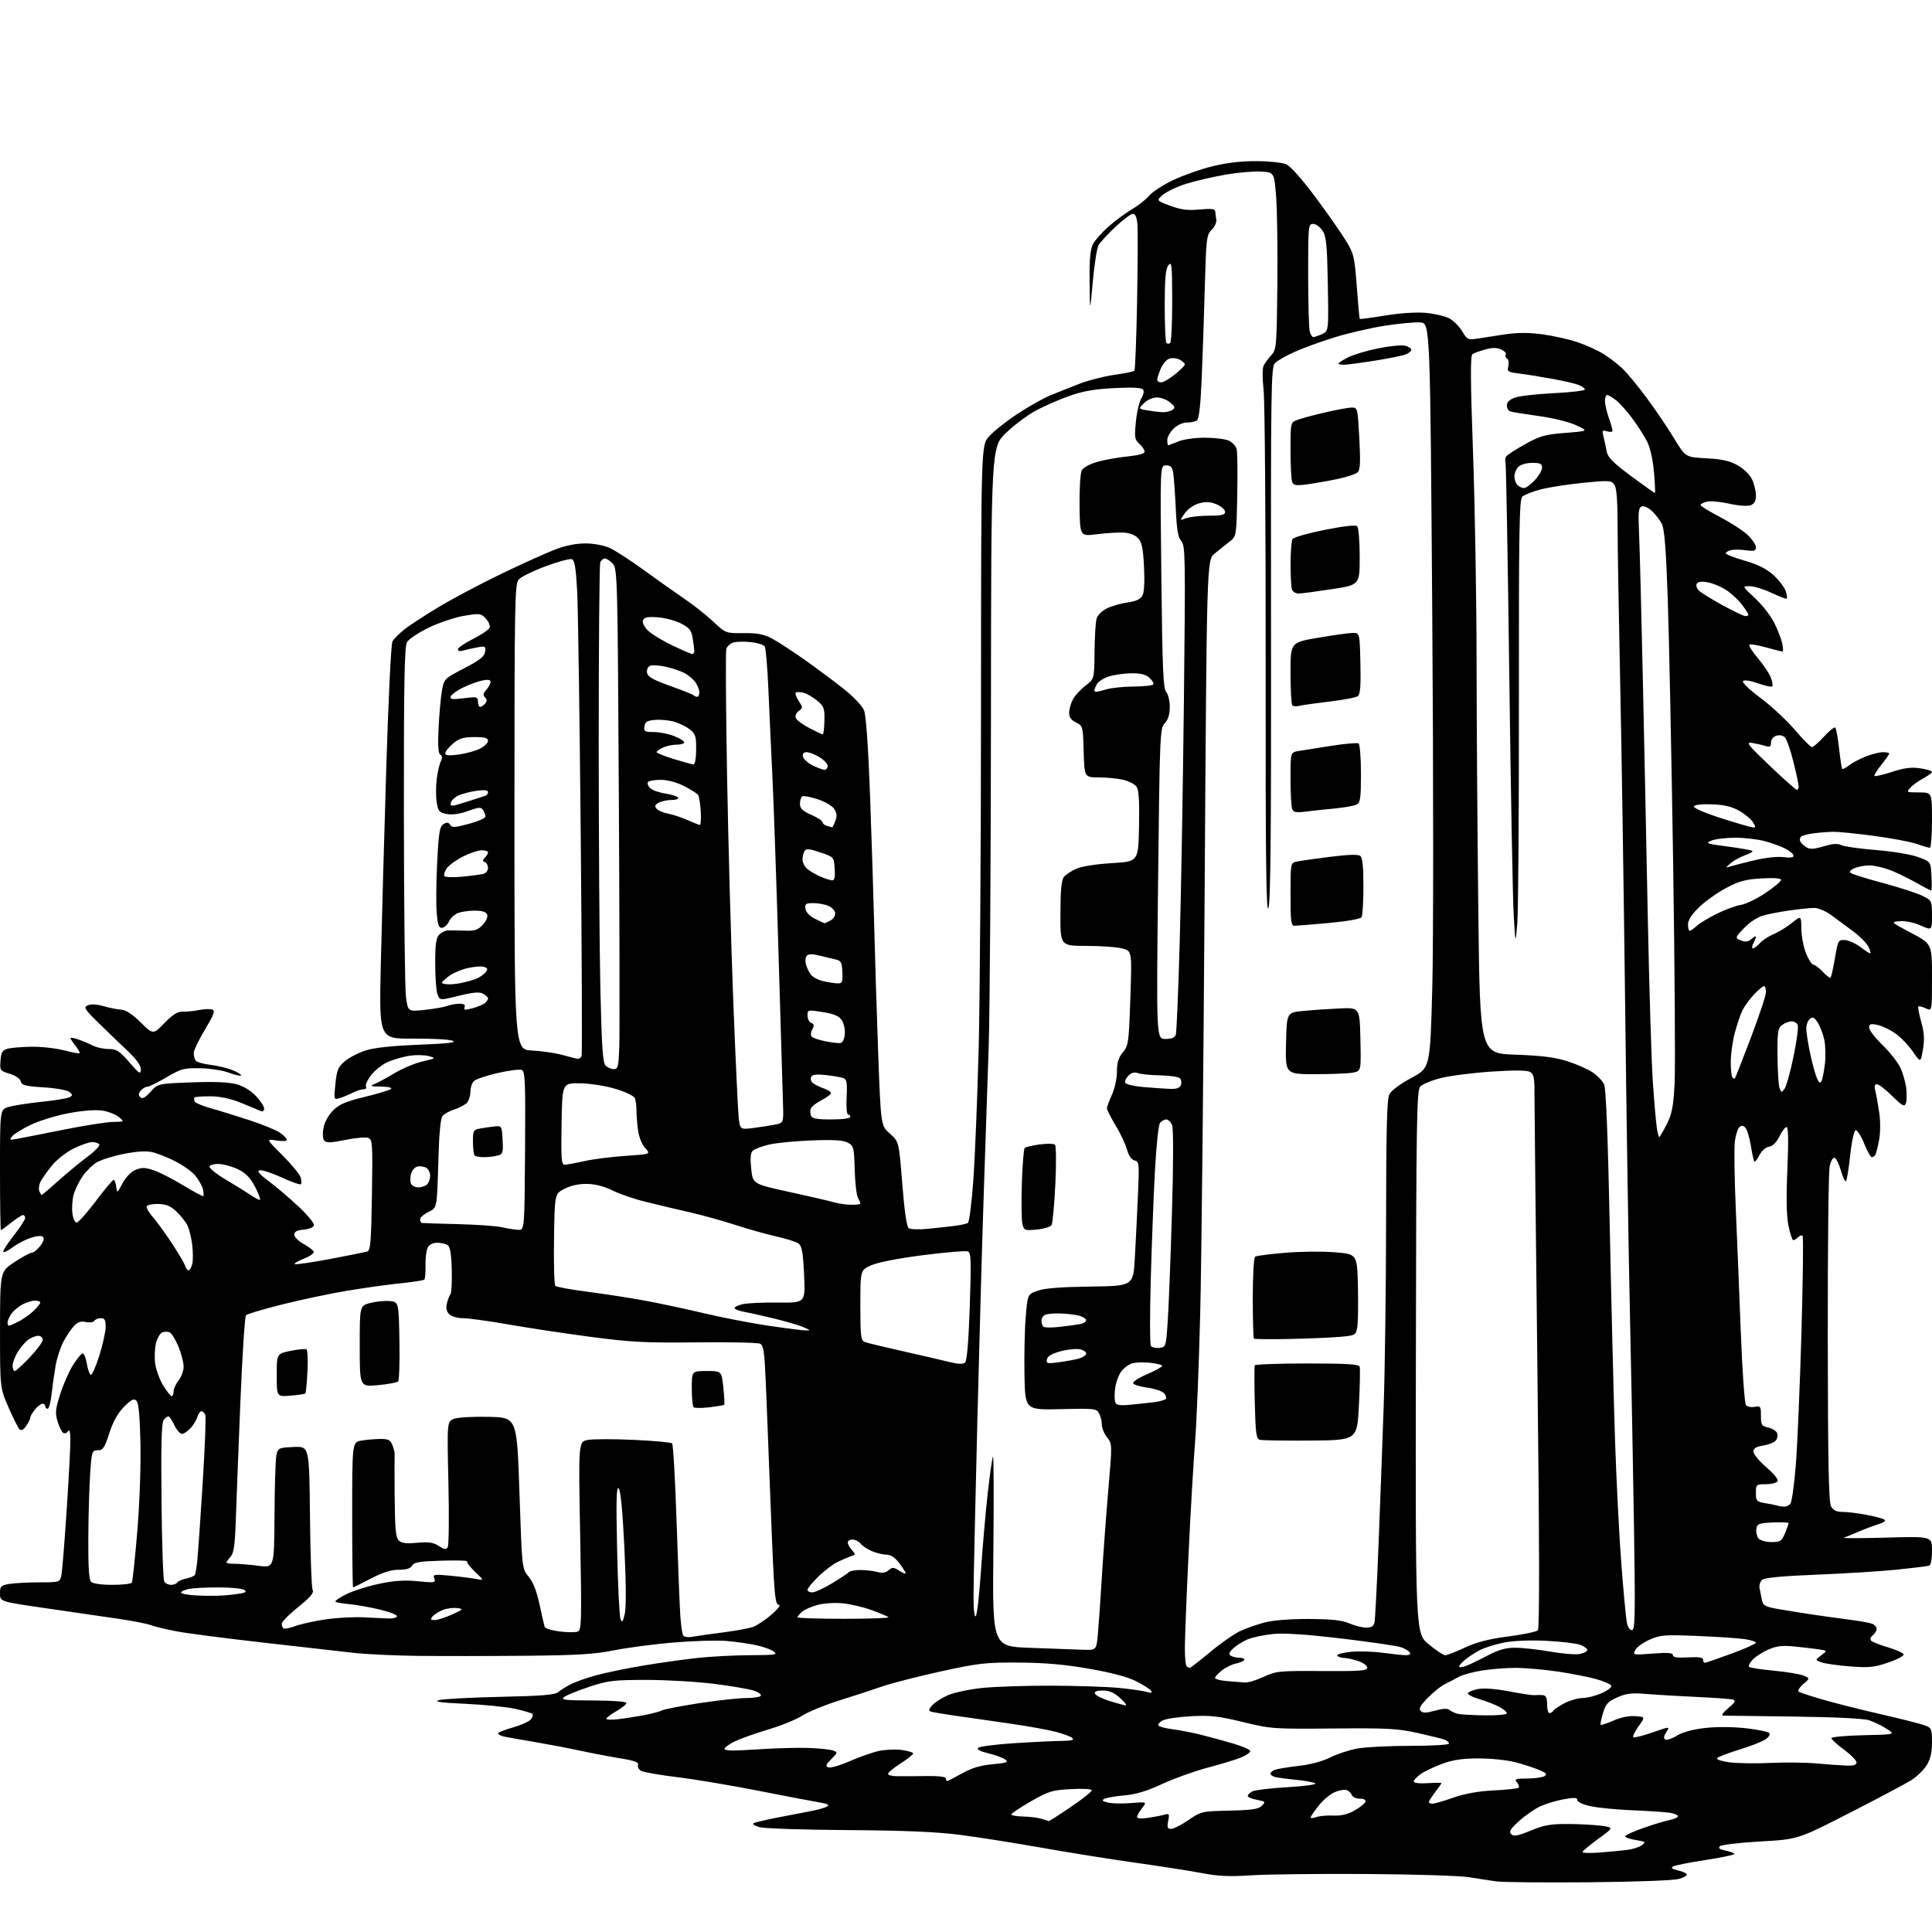 <?xml version="1.0" encoding="UTF-8" standalone="no"?>
<svg 
  version="1.1" 
  xmlns="http://www.w3.org/2000/svg" 
  xmlns:xlink="http://www.w3.org/1999/xlink" 
  xmlns:svg="http://www.w3.org/2000/svg"
  xmlns:rdf="http://www.w3.org/1999/02/22-rdf-syntax-ns#"
  xmlns:cc="http://creativecommons.org/ns#"
  xmlns:dc="http://purl.org/dc/elements/1.1/"
  viewBox="0 0 768 768"
  width="768"
  height="768"
>
<style>svg {background-color: white; }</style>"
<path stroke="none" fill="black" fill-rule="evenodd" d="M631.50,748.23C613.90,748.38 597.48,748.23 595.00,747.90C592.52,747.56 587.58,746.81 584.00,746.22C580.42,745.63 561.98,745.06 543.00,744.94C524.02,744.82 503.50,745.06 497.39,745.47C488.84,746.04 484.33,745.84 477.89,744.61C473.27,743.73 461.40,741.87 451.50,740.48C441.60,739.09 424.73,736.40 414.00,734.49C403.27,732.59 388.65,730.29 381.50,729.37C372.25,728.18 359.42,727.64 337.00,727.49C319.68,727.37 303.93,726.86 302.01,726.35C300.08,725.84 298.97,725.13 299.54,724.78C300.11,724.43 304.38,723.41 309.03,722.51C313.69,721.61 319.75,720.44 322.50,719.91C325.25,719.38 328.12,718.56 328.88,718.08C329.84,717.48 328.92,717.00 325.88,716.51C323.47,716.12 312.50,714.02 301.50,711.86C290.50,709.69 275.94,707.26 269.14,706.44C262.34,705.62 255.95,704.51 254.93,703.96C253.91,703.42 253.31,702.35 253.61,701.59C254.00,700.55 252.33,699.91 246.82,699.01C242.79,698.36 235.45,696.96 230.50,695.90C225.55,694.84 217.45,693.30 212.50,692.46C207.55,691.63 202.26,690.70 200.75,690.40C199.24,690.09 198.00,689.50 198.00,689.08C198.00,688.67 200.63,687.60 203.85,686.70C207.06,685.81 210.27,684.37 210.99,683.51C211.70,682.66 211.99,681.66 211.64,681.31C211.28,680.95 208.18,680.04 204.75,679.28C201.31,678.52 192.43,677.63 185.00,677.29C175.12,676.84 172.31,676.44 174.50,675.83C176.15,675.36 187.12,674.78 198.89,674.52C215.35,674.17 220.64,673.74 221.89,672.65C222.77,671.88 225.07,670.44 227.00,669.46C228.93,668.48 233.65,666.84 237.50,665.82C241.35,664.79 249.68,663.09 256.00,662.04C262.32,660.99 271.87,659.65 277.21,659.06C282.55,658.48 292.00,657.99 298.21,657.97C308.14,657.94 309.28,657.77 307.64,656.53C306.62,655.75 303.47,654.61 300.64,654.00C297.81,653.38 292.47,652.62 288.78,652.30C285.08,651.98 275.63,652.26 267.78,652.92C259.92,653.58 249.22,654.99 244.00,656.04C236.38,657.58 229.45,658.00 209.00,658.19C194.97,658.32 175.80,658.34 166.39,658.24C156.97,658.14 145.27,657.58 140.39,657.01C135.50,656.44 119.43,654.62 104.69,652.96C89.94,651.30 74.42,649.28 70.19,648.48C65.96,647.68 61.38,646.57 60.00,646.03C58.62,645.49 53.00,644.37 47.50,643.56C42.00,642.74 29.06,640.85 18.75,639.37C-0.00,636.67 -0.00,636.67 -0.00,633.46C-0.00,630.54 0.33,630.21 3.75,629.64C5.81,629.30 11.19,629.02 15.70,629.01C23.91,629.00 23.91,629.00 24.47,625.75C24.78,623.96 25.70,612.41 26.52,600.08C27.33,587.74 27.99,575.37 27.98,572.58C27.97,569.29 27.66,567.99 27.10,568.88C26.62,569.64 25.74,569.95 25.14,569.59C24.54,569.22 23.53,567.16 22.89,565.01C21.87,561.64 22.02,560.14 23.98,554.05C25.23,550.17 27.54,544.97 29.10,542.50C30.67,540.02 32.38,538.00 32.89,538.00C33.40,538.00 34.13,539.80 34.50,541.99C34.87,544.19 35.56,546.23 36.04,546.52C36.51,546.81 38.04,543.42 39.45,538.98C40.85,534.53 42.00,529.34 42.00,527.45C42.00,524.70 41.61,524.00 40.06,524.00C38.99,524.00 37.82,524.48 37.46,525.06C37.10,525.64 35.60,525.85 34.11,525.52C32.09,525.08 30.88,525.51 29.30,527.22C28.14,528.47 26.24,531.32 25.10,533.55C23.95,535.78 22.59,540.05 22.07,543.05C21.56,546.05 20.85,551.09 20.50,554.25C20.15,557.41 19.44,560.00 18.93,560.00C18.42,560.00 18.00,559.55 18.00,559.00C18.00,558.45 17.51,558.00 16.91,558.00C16.31,558.00 14.98,559.01 13.94,560.25C12.91,561.49 12.05,562.96 12.03,563.53C12.01,564.09 11.27,565.59 10.38,566.86C9.28,568.44 8.44,568.84 7.74,568.14C7.18,567.58 5.21,563.64 3.36,559.39C-0.00,551.67 -0.00,551.67 0.01,528.58C0.03,505.50 0.03,505.50 5.68,501.75C8.78,499.69 11.90,498.00 12.59,498.00C13.29,498.00 14.80,496.80 15.96,495.33C17.26,493.67 17.70,492.30 17.12,491.72C16.54,491.14 14.73,491.25 12.34,492.02C10.23,492.69 7.01,494.36 5.18,495.72C3.36,497.09 1.62,497.96 1.32,497.66C1.02,497.36 2.85,494.47 5.39,491.24C7.93,488.02 10.00,484.84 10.00,484.19C10.00,483.53 9.61,483.00 9.14,483.00C8.66,483.00 6.58,484.35 4.50,486.00C2.42,487.65 0.56,489.00 0.36,489.00C0.16,489.00 0.00,478.23 0.00,465.08C0.00,441.16 0.00,441.16 3.25,440.09C5.04,439.50 10.93,438.57 16.34,438.01C21.76,437.45 26.85,436.63 27.66,436.17C28.94,435.45 28.93,435.19 27.58,434.07C26.72,433.35 22.17,432.54 17.38,432.24C10.08,431.79 8.66,431.41 8.25,429.86C7.97,428.76 6.16,427.53 3.84,426.83C0.02,425.69 -0.09,425.53 0.20,421.62C0.45,418.28 0.94,417.46 3.00,416.89C4.38,416.51 8.67,416.15 12.54,416.10C16.41,416.04 22.21,416.69 25.43,417.52C28.65,418.36 31.45,418.88 31.66,418.68C31.86,418.47 31.12,417.15 30.01,415.74C28.91,414.34 28.00,412.94 28.00,412.64C28.00,412.35 29.45,412.61 31.23,413.23C33.00,413.85 35.59,414.95 36.98,415.67C38.36,416.39 41.15,416.99 43.16,416.99C46.33,417.00 47.44,417.71 51.39,422.25C55.43,426.90 55.95,427.23 55.98,425.10C55.99,423.45 54.20,421.00 50.25,417.30C47.09,414.33 41.91,409.33 38.74,406.20C33.50,401.02 33.16,400.42 34.94,399.62C36.17,399.06 38.52,399.20 41.21,399.98C43.57,400.66 46.72,401.28 48.21,401.36C50.00,401.45 52.62,403.17 55.90,406.40C60.88,411.31 60.88,411.31 65.37,406.69C68.71,403.25 70.58,402.09 72.68,402.15C74.23,402.20 77.17,401.90 79.21,401.49C81.24,401.09 83.59,401.01 84.41,401.33C85.61,401.79 85.01,403.39 81.45,409.31C79.00,413.39 77.01,417.57 77.02,418.61C77.02,419.65 77.36,420.99 77.77,421.60C78.17,422.20 80.81,422.96 83.64,423.29C86.46,423.61 90.47,424.59 92.54,425.45C94.61,426.32 96.08,427.25 95.81,427.52C95.54,427.80 93.33,427.29 90.91,426.39C88.48,425.49 83.35,424.70 79.50,424.64C73.11,424.53 71.95,424.84 66.15,428.26C62.66,430.32 59.23,432.00 58.53,432.00C57.82,432.00 56.67,432.69 55.96,433.54C55.04,434.66 54.99,435.39 55.78,436.18C56.57,436.97 57.69,436.36 59.84,434.01C62.82,430.75 62.82,430.75 76.16,430.26C85.03,429.93 91.00,430.17 93.98,430.98C96.73,431.73 99.71,433.53 101.73,435.67C103.53,437.58 105.00,439.83 105.00,440.68C105.00,441.52 104.44,441.98 103.75,441.69C103.06,441.40 99.63,439.97 96.13,438.52C91.87,436.76 87.80,435.86 83.85,435.80C80.61,435.75 77.69,435.98 77.38,436.29C77.06,436.61 77.09,437.34 77.45,437.92C77.81,438.50 80.67,439.69 83.80,440.56C86.94,441.43 93.78,443.54 99.00,445.25C104.22,446.95 109.74,449.20 111.25,450.24C112.76,451.28 114.00,452.56 114.00,453.08C114.00,453.63 112.26,453.75 109.87,453.36C105.74,452.70 105.74,452.70 112.26,459.23C115.85,462.81 119.10,466.74 119.48,467.95C119.87,469.16 119.92,470.41 119.60,470.73C119.29,471.05 115.87,469.85 112.02,468.08C108.17,466.30 104.22,465.01 103.26,465.20C101.96,465.45 102.95,466.64 107.00,469.68C110.03,471.96 115.37,476.51 118.87,479.80C122.38,483.10 125.04,486.40 124.79,487.14C124.55,487.89 122.69,488.64 120.67,488.81C118.01,489.04 117.00,489.59 117.00,490.81C117.00,491.74 118.66,493.40 120.69,494.50C122.71,495.60 124.52,496.99 124.71,497.59C124.90,498.18 123.17,499.42 120.85,500.33C118.54,501.23 116.88,502.21 117.16,502.49C117.44,502.78 123.71,501.88 131.09,500.49C138.46,499.10 145.18,497.75 146.00,497.49C147.26,497.10 147.56,493.49 147.85,475.02C148.17,454.62 148.06,452.96 146.41,452.33C145.42,451.95 141.31,452.31 137.28,453.13C131.46,454.32 129.72,454.37 128.91,453.39C128.30,452.66 128.17,450.58 128.60,448.33C129.02,446.06 130.57,443.24 132.41,441.42C134.86,438.97 137.46,437.86 145.00,436.03C150.22,434.77 154.93,433.35 155.45,432.87C156.00,432.37 154.32,431.97 151.45,431.94C147.30,431.88 146.88,431.72 148.87,430.93C150.17,430.40 153.77,428.45 156.87,426.58C159.97,424.72 164.97,422.62 168.00,421.93C173.32,420.70 173.40,420.64 170.50,419.83C168.85,419.37 165.47,419.29 163.00,419.64C160.53,420.00 156.64,421.09 154.37,422.06C152.09,423.03 149.02,425.42 147.53,427.37C146.04,429.32 145.12,431.38 145.47,431.96C145.83,432.53 145.39,433.00 144.51,433.00C143.62,433.00 141.69,433.62 140.20,434.37C138.72,435.13 136.42,436.08 135.10,436.49C132.69,437.23 132.69,437.23 133.33,430.87C133.88,425.39 134.40,424.13 137.03,421.89C138.72,420.45 142.43,418.52 145.27,417.60C148.72,416.49 155.77,415.72 166.40,415.30C178.11,414.84 181.70,414.42 179.92,413.71C178.59,413.19 171.47,412.80 164.10,412.86C150.70,412.97 150.70,412.97 151.38,383.23C151.76,366.88 152.74,331.75 153.55,305.17C154.36,278.58 155.46,256.01 155.99,255.01C156.53,254.01 158.71,251.82 160.84,250.13C162.97,248.44 169.39,244.28 175.10,240.88C180.82,237.49 192.03,231.58 200.00,227.76C207.97,223.93 217.32,219.72 220.77,218.40C224.81,216.86 229.09,216.01 232.77,216.02C236.19,216.04 240.12,216.79 242.50,217.89C244.70,218.90 250.86,222.91 256.18,226.79C261.51,230.66 268.71,235.76 272.18,238.11C275.66,240.47 280.75,244.50 283.50,247.07C288.50,251.75 288.50,251.75 295.55,251.67C300.90,251.61 303.57,252.10 306.67,253.71C308.91,254.88 314.74,258.66 319.62,262.11C324.51,265.56 331.58,270.83 335.35,273.82C339.27,276.92 342.75,280.59 343.46,282.37C344.27,284.39 345.12,296.36 345.85,316.00C346.47,332.77 347.22,356.18 347.51,368.00C347.80,379.82 348.51,402.55 349.09,418.50C350.15,447.50 350.15,447.50 353.75,450.64C357.34,453.79 357.34,453.79 358.67,470.58C359.54,481.61 360.42,487.67 361.25,488.23C361.94,488.70 365.20,488.82 368.50,488.50C371.80,488.18 376.58,487.67 379.12,487.35C381.66,487.03 384.20,486.49 384.75,486.14C385.30,485.79 386.28,478.07 386.92,469.00C387.57,459.93 388.51,436.75 389.02,417.50C389.53,398.25 389.95,336.28 389.97,279.78C390.00,177.07 390.00,177.07 393.12,173.52C394.83,171.57 399.89,167.55 404.37,164.59C408.84,161.64 414.75,158.29 417.50,157.17C420.25,156.04 425.43,153.98 429.00,152.59C432.57,151.20 438.85,149.59 442.94,149.01C447.03,148.43 450.63,147.70 450.94,147.39C451.25,147.09 451.73,134.84 452.00,120.17C452.27,105.50 452.34,91.59 452.15,89.25C451.91,86.35 451.33,85.00 450.34,85.00C449.54,85.00 446.39,87.35 443.35,90.23C440.31,93.10 437.31,96.36 436.68,97.48C436.05,98.59 435.02,105.12 434.40,112.00C433.26,124.50 433.26,124.50 433.13,112.20C433.03,103.14 433.39,99.15 434.47,97.06C435.27,95.51 438.09,92.33 440.72,90.01C443.35,87.70 447.52,84.61 450.00,83.17C452.48,81.72 455.56,79.28 456.85,77.76C458.14,76.23 462.41,73.45 466.35,71.59C470.28,69.72 477.30,67.25 481.94,66.10C487.51,64.71 493.46,64.02 499.44,64.05C504.42,64.07 509.76,64.63 511.29,65.30C512.97,66.02 517.59,71.22 522.87,78.32C527.70,84.81 533.17,92.63 535.03,95.69C538.17,100.87 538.46,102.13 539.34,113.88C539.86,120.82 540.39,126.62 540.50,126.77C540.62,126.93 545.17,126.32 550.61,125.43C556.51,124.46 563.01,124.03 566.72,124.37C570.14,124.67 574.34,125.64 576.04,126.52C577.75,127.40 580.08,129.72 581.23,131.67C583.16,134.93 583.62,135.17 586.91,134.65C588.89,134.34 593.84,133.58 597.92,132.97C603.22,132.17 607.56,132.15 613.12,132.90C617.39,133.47 623.65,134.87 627.03,136.01C630.40,137.14 635.03,139.24 637.33,140.66C639.62,142.08 643.00,144.65 644.82,146.37C646.65,148.09 650.99,153.32 654.46,158.00C657.94,162.68 662.85,169.93 665.39,174.12C670.00,181.75 670.00,181.75 678.27,182.18C684.54,182.51 687.56,183.19 690.74,184.97C693.15,186.33 695.58,188.70 696.46,190.56C697.31,192.35 698.00,195.21 698.00,196.93C698.00,199.22 697.42,200.28 695.86,200.85C694.63,201.31 691.05,201.04 687.36,200.22C683.85,199.43 679.86,199.07 678.49,199.41C677.12,199.76 676.00,200.37 676.01,200.77C676.02,201.17 679.47,203.30 683.68,205.50C687.90,207.70 692.84,210.90 694.67,212.62C696.50,214.33 698.00,216.53 698.00,217.50C698.00,218.98 697.36,219.18 694.00,218.73C691.79,218.43 689.09,218.42 688.00,218.71C686.90,219.00 686.00,219.56 686.00,219.96C686.00,220.36 689.39,221.68 693.54,222.88C698.79,224.41 702.25,226.13 704.95,228.58C707.09,230.50 709.30,233.41 709.86,235.04C710.43,236.67 710.51,238.00 710.05,238.00C709.58,238.00 706.79,236.88 703.85,235.51C700.91,234.14 697.15,233.02 695.50,233.02C692.50,233.01 692.50,233.01 697.62,237.76C700.44,240.37 703.87,244.75 705.25,247.50C706.63,250.25 708.07,253.96 708.46,255.75C708.84,257.54 708.89,259.00 708.56,259.00C708.24,259.00 705.28,258.25 701.98,257.34C698.69,256.42 695.72,255.94 695.39,256.28C695.06,256.61 696.60,259.05 698.83,261.69C701.05,264.34 703.36,267.80 703.96,269.39C704.56,270.98 704.80,272.54 704.48,272.86C704.16,273.17 701.62,272.62 698.83,271.63C695.88,270.59 693.39,270.21 692.88,270.72C692.36,271.24 695.23,274.02 699.75,277.38C704.02,280.55 710.17,286.26 713.42,290.07C716.67,293.88 719.76,297.00 720.28,297.00C720.80,297.00 722.96,295.11 725.08,292.79C727.19,290.48 729.21,288.88 729.56,289.23C729.92,289.58 730.59,293.34 731.07,297.57C731.54,301.80 732.10,305.44 732.31,305.65C732.52,305.86 733.78,305.20 735.10,304.19C736.42,303.17 739.42,301.59 741.77,300.67C744.12,299.75 747.16,299.00 748.52,299.00C749.88,299.00 751.00,299.25 751.00,299.56C751.00,299.87 749.57,301.89 747.83,304.06C746.09,306.23 744.88,308.21 745.14,308.47C745.40,308.73 748.54,307.99 752.12,306.83C757.02,305.24 759.78,304.89 763.31,305.42C765.89,305.81 768.00,306.44 768.00,306.83C768.00,307.23 766.44,308.39 764.52,309.42C762.61,310.45 760.29,312.12 759.37,313.14C757.75,314.93 757.89,315.00 762.85,315.00C768.00,315.00 768.00,315.00 768.00,326.00C768.00,332.05 767.61,337.00 767.13,337.00C766.64,337.00 764.33,336.32 761.98,335.49C759.63,334.66 752.04,333.23 745.10,332.30C738.17,331.38 730.92,330.63 729.00,330.65C727.08,330.67 723.65,330.92 721.39,331.20C719.13,331.48 716.78,332.02 716.18,332.39C715.58,332.76 715.30,333.62 715.56,334.30C715.82,334.99 716.90,336.08 717.95,336.74C719.46,337.68 720.93,337.62 724.93,336.43C728.49,335.37 730.54,335.22 731.86,335.93C732.89,336.48 739.08,337.36 745.62,337.89C752.39,338.44 759.66,339.65 762.50,340.70C767.50,342.55 767.50,342.55 767.80,348.28C767.96,351.42 767.90,354.00 767.65,354.00C767.40,354.00 764.42,352.43 761.03,350.52C757.64,348.60 752.86,346.35 750.40,345.52C747.94,344.68 744.63,344.00 743.03,344.00C741.44,344.00 738.90,344.47 737.40,345.04C735.80,345.65 735.05,346.43 735.59,346.95C736.09,347.43 741.90,349.26 748.50,351.02C755.10,352.78 762.19,355.08 764.25,356.13C767.95,358.01 768.00,358.13 768.00,363.96C768.00,369.89 768.00,369.89 763.47,367.89C760.83,366.71 757.40,366.01 755.22,366.19C751.50,366.50 751.50,366.50 759.75,370.86C768.00,375.22 768.00,375.22 768.00,388.59C768.00,401.96 768.00,401.96 765.50,400.82C764.12,400.19 762.80,399.87 762.56,400.10C762.33,400.34 762.85,403.09 763.72,406.21C764.92,410.52 765.08,413.18 764.40,417.20C763.49,422.50 763.49,422.50 760.33,417.95C758.60,415.44 755.44,412.19 753.31,410.72C751.19,409.24 748.00,407.75 746.23,407.40C743.57,406.86 743.00,407.06 743.00,408.50C743.00,409.47 745.38,412.56 748.29,415.38C751.20,418.20 754.42,422.28 755.44,424.46C756.46,426.64 757.51,430.33 757.77,432.66C758.03,435.00 757.95,437.68 757.59,438.63C757.03,440.08 756.16,439.60 752.18,435.68C749.57,433.10 746.84,431.00 746.11,431.00C745.16,431.00 744.98,431.78 745.49,433.75C745.88,435.26 746.58,439.16 747.04,442.40C747.54,445.84 747.50,450.36 746.96,453.23C746.44,455.94 745.77,458.57 745.45,459.08C745.14,459.58 744.51,460.00 744.06,460.00C743.60,460.00 742.22,457.51 740.98,454.46C739.75,451.41 738.23,449.09 737.62,449.29C737.00,449.50 736.04,453.96 735.47,459.27C734.91,464.56 734.16,469.18 733.80,469.53C733.45,469.88 732.56,468.03 731.82,465.41C731.08,462.80 729.95,460.48 729.30,460.27C728.60,460.03 727.78,461.45 727.31,463.69C726.86,465.78 726.53,496.52 726.57,532.00C726.62,580.69 726.93,597.05 727.85,598.75C728.73,600.38 729.98,601.00 732.35,601.00C734.16,601.00 738.30,601.49 741.57,602.09C744.83,602.70 748.13,603.54 748.90,603.97C749.88,604.51 749.14,605.12 746.40,606.00C744.25,606.69 740.70,608.04 738.50,609.00C736.30,609.96 733.83,610.97 733.00,611.25C732.17,611.52 739.71,611.51 749.75,611.23C768.00,610.70 768.00,610.70 768.00,616.38C768.00,620.07 767.56,622.19 766.75,622.42C766.06,622.61 760.33,623.31 754.00,623.96C747.67,624.61 733.39,625.50 722.25,625.95C708.68,626.48 701.52,627.16 700.51,627.99C699.69,628.67 699.21,630.19 699.45,631.36C699.68,632.54 700.12,634.65 700.41,636.06C700.89,638.38 701.65,638.74 708.22,639.85C712.22,640.52 718.20,641.47 721.50,641.96C724.80,642.46 730.88,643.29 735.00,643.82C739.12,644.34 743.29,645.10 744.25,645.49C745.21,645.89 746.00,646.79 746.00,647.48C746.00,648.18 745.31,649.33 744.46,650.04C743.54,650.80 743.28,651.68 743.82,652.22C744.32,652.72 747.34,653.90 750.54,654.85C753.74,655.80 756.52,657.06 756.71,657.64C756.91,658.23 754.14,659.70 750.55,660.91C744.93,662.81 742.84,663.01 735.27,662.41C730.45,662.03 725.38,661.30 724.01,660.79C721.52,659.87 721.52,659.87 723.97,658.02C726.43,656.17 726.43,656.17 722.96,655.63C721.06,655.34 716.69,654.83 713.26,654.50C708.34,654.03 706.11,654.31 702.76,655.81C700.41,656.85 697.64,658.68 696.59,659.86C695.54,661.04 694.96,662.29 695.30,662.63C695.63,662.97 700.09,663.64 705.21,664.13C710.32,664.62 715.62,665.50 717.00,666.10C719.49,667.18 719.49,667.18 716.75,669.54C715.24,670.84 714.46,672.17 715.01,672.51C715.56,672.84 719.94,674.26 724.75,675.66C729.56,677.05 740.02,679.69 748.00,681.51C755.98,683.34 763.74,685.31 765.25,685.89C767.80,686.87 768.00,687.36 768.00,692.61C768.00,696.63 767.39,699.26 765.88,701.70C764.71,703.58 761.99,706.24 759.83,707.61C757.67,708.97 746.64,714.83 735.31,720.63C714.73,731.17 714.73,731.17 699.74,732.01C691.49,732.48 684.27,733.33 683.69,733.91C682.94,734.66 683.57,735.16 685.83,735.62C687.60,735.97 689.22,736.55 689.45,736.92C689.67,737.28 684.57,738.38 678.12,739.36C671.66,740.34 665.79,741.51 665.06,741.96C664.13,742.54 664.68,742.99 666.86,743.47C668.57,743.85 670.22,744.55 670.52,745.03C670.81,745.51 669.36,746.37 667.28,746.93C665.17,747.51 649.37,748.08 631.50,748.23zM635.75,736.42C639.46,736.14 644.35,735.68 646.61,735.41C648.88,735.14 651.58,734.29 652.61,733.52C654.36,732.23 654.17,732.07 650.25,731.44C647.91,731.06 646.00,730.40 646.00,729.97C646.00,729.55 649.26,728.05 653.25,726.65C657.24,725.25 661.96,723.82 663.75,723.47C665.54,723.12 667.00,722.45 667.00,721.97C667.00,721.48 665.54,720.87 663.75,720.60C661.96,720.32 655.33,719.88 649.00,719.62C642.67,719.36 635.14,718.62 632.25,717.99C629.25,717.33 627.00,716.29 627.00,715.55C627.00,714.56 625.84,714.48 621.75,715.21C618.86,715.73 614.70,716.96 612.50,717.94C610.30,718.91 606.48,721.54 604.00,723.77C600.41,727.01 599.75,728.09 600.73,729.10C601.73,730.12 603.24,729.85 608.50,727.68C613.96,725.44 616.48,725.01 623.77,725.07C628.57,725.11 634.52,725.45 636.98,725.82C641.46,726.50 641.46,726.50 635.29,731.00C631.89,733.48 629.09,735.82 629.06,736.21C629.03,736.60 632.04,736.70 635.75,736.42zM465.55,727.00C466.54,727.00 469.64,725.42 472.44,723.50C477.42,720.07 477.73,720.00 488.73,719.75C497.65,719.55 500.27,719.16 501.61,717.82C503.18,716.25 503.05,716.10 499.64,715.46C497.64,715.08 496.00,714.39 496.00,713.92C496.00,713.45 496.81,712.64 497.80,712.11C498.79,711.58 505.12,710.82 511.87,710.43C518.70,710.03 523.57,709.35 522.85,708.91C522.14,708.47 518.62,707.83 515.03,707.48C511.44,707.13 507.71,706.62 506.75,706.35C505.79,706.08 505.00,705.49 505.00,705.04C505.00,704.59 505.79,703.91 506.75,703.54C507.71,703.17 511.96,702.47 516.18,701.98C520.87,701.45 525.76,700.14 528.72,698.64C531.39,697.29 536.23,695.69 539.47,695.09C542.72,694.49 552.26,694.00 560.68,694.00C569.11,694.00 576.00,693.60 576.00,693.11C576.00,692.62 575.24,691.92 574.32,691.57C573.40,691.21 568.56,690.01 563.57,688.90C555.61,687.12 551.49,686.90 530.00,687.10C506.19,687.32 505.18,687.25 494.07,684.54C484.47,682.19 481.17,681.82 473.53,682.22C468.53,682.48 463.42,683.24 462.19,683.90C460.95,684.56 460.17,685.47 460.45,685.92C460.73,686.37 463.33,687.04 466.23,687.42C469.13,687.80 474.20,688.79 477.50,689.62C480.80,690.45 486.54,692.02 490.25,693.10C493.96,694.19 497.00,695.54 497.00,696.09C497.00,696.65 495.39,697.77 493.43,698.59C491.47,699.41 485.51,701.23 480.18,702.64C474.86,704.04 466.68,706.97 462.00,709.15C455.98,711.96 451.60,713.28 447.00,713.69C443.43,714.01 439.83,714.62 439.01,715.06C437.89,715.65 438.21,716.02 440.35,716.55C441.90,716.94 446.05,717.03 449.57,716.75C455.96,716.23 455.96,716.23 453.98,718.75C452.89,720.14 452.00,721.72 452.00,722.27C452.00,722.88 453.67,723.03 456.25,722.65C458.59,722.31 461.51,721.74 462.75,721.40C464.81,720.82 464.95,721.02 464.37,723.88C463.86,726.45 464.07,727.00 465.55,727.00zM416.89,723.90C417.10,723.96 421.04,721.44 425.64,718.32C430.24,715.20 434.00,712.21 434.00,711.69C434.00,711.14 430.58,710.93 425.75,711.20C418.22,711.61 416.83,712.03 409.78,716.07C405.54,718.51 402.05,720.84 402.03,721.25C402.01,721.66 404.14,722.04 406.75,722.10C409.36,722.15 412.62,722.56 414.00,723.00C415.38,723.44 416.67,723.85 416.89,723.90zM523.25,722.32C524.49,721.87 527.52,721.60 530.00,721.72C533.11,721.87 535.71,721.25 538.42,719.72C540.58,718.50 542.53,716.94 542.76,716.25C543.01,715.46 542.20,715.00 540.55,715.00C539.11,715.00 537.69,714.36 537.39,713.58C537.09,712.79 536.18,711.90 535.37,711.59C534.55,711.28 532.42,711.63 530.63,712.38C528.84,713.13 525.94,715.55 524.19,717.77C522.43,719.98 521.00,722.09 521.00,722.46C521.00,722.83 522.01,722.77 523.25,722.32zM569.44,717.00C570.23,717.00 573.95,715.92 577.69,714.60C582.24,713.00 587.58,712.04 593.79,711.72C598.91,711.46 603.36,710.98 603.69,710.65C604.02,710.32 603.72,709.36 603.02,708.52C601.91,707.19 602.43,707.00 607.13,706.98C610.08,706.98 613.17,706.55 613.98,706.03C615.15,705.29 614.68,704.76 611.74,703.54C609.69,702.68 605.44,701.31 602.29,700.49C599.15,699.67 592.64,699.00 587.83,699.00C581.35,699.00 577.57,699.56 573.29,701.14C570.10,702.32 566.26,704.15 564.75,705.21C563.24,706.27 562.00,707.60 562.00,708.16C562.00,708.78 564.19,709.05 567.50,708.84C570.53,708.65 573.00,708.64 573.00,708.82C573.00,708.99 571.88,710.61 570.50,712.41C569.12,714.21 568.00,715.98 568.00,716.34C568.00,716.70 568.65,717.00 569.44,717.00zM376.52,708.00C376.80,708.00 379.44,706.64 382.39,704.97C386.24,702.80 389.67,701.77 394.52,701.32C400.29,700.78 401.03,700.50 399.56,699.42C398.61,698.73 395.59,697.62 392.84,696.96C389.58,696.18 388.18,695.42 388.81,694.79C389.35,694.25 395.80,693.42 403.15,692.95C410.49,692.47 418.95,692.07 421.95,692.04C425.78,692.01 427.09,691.69 426.34,690.94C425.76,690.36 422.75,689.22 419.64,688.41C416.54,687.60 408.04,686.08 400.75,685.04C393.46,683.99 383.90,682.62 379.50,681.99C375.10,681.36 370.88,680.64 370.11,680.40C369.02,680.05 369.12,679.52 370.61,677.85C371.65,676.69 374.47,674.89 376.88,673.85C379.30,672.81 385.37,671.52 390.38,671.00C395.40,670.47 407.82,670.06 418.00,670.09C428.18,670.12 440.32,670.52 445.00,670.99C449.68,671.46 454.58,672.17 455.91,672.58C457.63,673.11 458.11,672.98 457.59,672.14C457.19,671.49 454.53,669.78 451.69,668.34C448.32,666.63 441.82,664.90 433.01,663.36C423.31,661.66 415.41,660.96 405.00,660.90C391.85,660.81 388.96,661.14 374.00,664.41C364.93,666.40 354.35,669.11 350.50,670.45C346.65,671.79 339.00,674.28 333.50,676.00C328.00,677.71 321.48,680.39 319.00,681.96C316.52,683.52 310.45,686.00 305.50,687.47C300.55,688.94 294.59,691.05 292.25,692.16C289.91,693.27 288.00,694.65 288.00,695.24C288.00,695.97 291.91,696.03 300.75,695.42C307.76,694.95 317.01,694.68 321.30,694.83C325.60,694.98 330.01,695.44 331.12,695.85C333.06,696.57 333.04,696.69 330.45,699.28C328.25,701.48 328.04,702.08 329.29,702.56C330.14,702.88 333.93,701.79 337.73,700.12C341.52,698.46 346.70,696.63 349.25,696.06C351.79,695.49 355.92,695.30 358.44,695.65C360.95,695.99 363.00,696.61 363.00,697.03C363.00,697.45 360.75,699.24 358.00,701.00C355.25,702.76 353.00,704.61 353.00,705.10C353.00,705.60 354.46,706.03 356.25,706.07C358.04,706.11 363.21,706.08 367.75,706.01C372.99,705.92 376.00,706.26 376.00,706.94C376.00,707.52 376.23,708.00 376.52,708.00zM733.75,701.84C736.82,701.96 738.00,701.61 738.00,700.59C738.00,699.81 735.75,697.52 733.00,695.50C730.25,693.48 728.00,691.43 728.00,690.94C728.00,690.46 733.74,689.93 740.75,689.78C753.50,689.50 753.50,689.50 750.00,687.24C748.08,686.00 744.92,684.47 743.00,683.83C740.84,683.13 729.33,682.56 713.00,682.36C698.42,682.17 685.83,682.01 685.00,681.99C684.10,681.96 684.90,680.78 687.00,679.04C689.60,676.88 690.11,676.01 689.00,675.64C688.17,675.36 681.65,674.88 674.50,674.56C667.35,674.23 658.30,673.70 654.38,673.38C648.59,672.90 646.45,673.15 642.88,674.74C639.18,676.39 638.30,677.36 637.21,680.97C636.50,683.32 636.09,685.42 636.30,685.64C636.52,685.85 638.80,685.09 641.37,683.96C644.25,682.68 647.58,682.00 650.04,682.19C654.03,682.50 654.03,682.50 651.35,686.25C649.88,688.32 648.93,690.26 649.24,690.57C649.55,690.88 652.97,690.04 656.85,688.69C663.89,686.24 663.89,686.24 662.39,688.53C661.37,690.08 661.23,691.03 661.96,691.48C662.55,691.84 664.63,691.16 666.58,689.95C668.85,688.55 672.87,687.46 677.81,686.90C682.38,686.39 688.91,686.43 693.92,686.99C698.56,687.52 702.76,688.36 703.26,688.86C703.80,689.40 703.24,690.42 701.84,691.40C700.56,692.29 695.82,694.15 691.31,695.53C686.79,696.91 682.84,698.44 682.53,698.94C682.23,699.44 684.55,700.17 687.69,700.57C690.84,700.96 698.16,701.06 703.96,700.79C709.76,700.52 717.88,700.61 722.00,700.99C726.12,701.37 731.41,701.75 733.75,701.84zM245.75,683.40C248.36,683.10 252.97,682.38 256.00,681.81C259.02,681.24 262.23,680.39 263.12,679.92C264.01,679.45 270.71,678.15 278.01,677.03C285.32,675.92 293.67,675.00 296.59,675.00C299.50,675.00 302.13,674.59 302.44,674.10C302.75,673.60 301.57,672.70 299.82,672.09C298.07,671.48 290.98,670.26 284.07,669.38C277.15,668.50 264.98,667.78 257.00,667.79C243.90,667.79 241.71,668.06 234.27,670.52C229.74,672.02 225.24,673.86 224.27,674.59C222.76,675.74 224.45,675.94 235.75,675.97C243.62,675.99 249.00,676.39 249.00,676.97C249.00,677.50 247.20,678.97 245.01,680.22C242.81,681.47 241.01,682.83 241.01,683.23C241.00,683.63 243.14,683.71 245.75,683.40zM590.25,681.88C595.34,681.95 599.00,681.59 599.00,681.03C599.00,680.49 597.59,679.32 595.87,678.43C594.15,677.54 590.54,676.16 587.84,675.36C585.15,674.56 583.19,673.49 583.51,672.99C583.82,672.49 585.72,671.77 587.74,671.39C589.93,670.98 594.84,671.37 599.95,672.36C604.65,673.27 609.17,673.94 610.00,673.85C610.83,673.76 612.29,673.76 613.25,673.84C614.55,673.96 615.00,674.89 615.00,677.50C615.00,679.42 615.42,681.00 615.94,681.00C616.46,681.00 617.16,680.54 617.51,679.99C617.85,679.43 619.89,678.08 622.03,676.99C624.17,675.89 627.40,674.99 629.21,674.98C631.02,674.97 634.44,674.07 636.82,673.00C639.20,671.92 640.86,670.58 640.52,670.03C640.18,669.48 637.56,668.35 634.70,667.52C631.84,666.69 625.00,665.34 619.50,664.51C614.00,663.69 606.35,663.01 602.50,663.01C598.65,663.01 592.58,663.49 589.01,664.07C585.44,664.65 581.39,665.75 580.01,666.52C578.63,667.30 576.15,668.59 574.50,669.39C572.85,670.19 569.72,672.68 567.55,674.92C564.58,677.99 563.88,679.28 564.74,680.14C565.61,681.01 567.02,680.97 570.44,680.02C573.56,679.14 575.38,679.06 576.24,679.76C576.93,680.33 578.40,681.01 579.50,681.28C580.60,681.55 585.44,681.82 590.25,681.88zM447.50,677.91C448.05,677.93 447.03,676.60 445.23,674.97C442.89,672.84 440.96,672.00 438.40,672.00C436.01,672.00 434.97,672.41 435.25,673.24C435.47,673.92 438.10,675.24 441.08,676.18C444.06,677.11 446.95,677.89 447.50,677.91zM494.81,668.82C496.08,668.92 499.46,667.91 502.31,666.58C507.24,664.27 508.41,664.16 525.50,664.27C540.59,664.37 543.50,664.16 543.50,662.95C543.50,662.15 541.92,660.96 540.00,660.31C538.08,659.65 535.51,659.09 534.31,659.06C533.10,659.03 531.88,658.61 531.58,658.13C531.28,657.65 533.62,656.98 536.77,656.65C539.92,656.32 545.65,656.47 549.50,656.99C553.35,657.51 557.54,657.95 558.81,657.97C560.19,657.99 560.85,657.57 560.46,656.94C560.10,656.35 558.61,655.42 557.15,654.87C555.69,654.31 545.05,652.74 533.50,651.37C519.17,649.67 510.43,649.09 506.00,649.54C502.43,649.90 497.93,650.85 496.01,651.65C494.10,652.44 491.50,654.06 490.25,655.23C488.55,656.83 488.29,657.57 489.24,658.17C489.93,658.61 491.54,658.98 492.81,658.98C494.08,658.99 494.88,659.39 494.58,659.87C494.28,660.35 492.78,660.99 491.24,661.30C489.71,661.61 487.22,662.82 485.72,664.00C484.23,665.18 483.00,666.54 483.00,667.02C483.00,667.50 485.14,668.06 487.75,668.26C490.36,668.47 493.54,668.72 494.81,668.82zM472.93,663.00C473.26,663.00 476.92,660.16 481.07,656.70C485.22,653.23 490.62,649.47 493.06,648.34C495.50,647.20 499.98,645.65 503.00,644.89C506.29,644.06 513.33,643.53 520.50,643.57C529.40,643.63 533.50,644.08 536.37,645.32C538.50,646.25 541.53,647.00 543.10,647.00C545.27,647.00 546.07,646.45 546.41,644.75C546.65,643.51 547.36,629.90 547.97,614.50C548.59,599.10 549.51,574.35 550.02,559.50C550.53,544.65 550.97,511.12 550.99,485.00C551.02,448.90 551.33,436.90 552.29,435.00C553.03,433.53 556.61,430.86 561.02,428.50C568.50,424.50 568.50,424.50 569.35,392.93C569.82,375.50 569.82,309.20 569.35,244.93C568.50,128.50 568.50,128.50 564.64,128.18C562.51,128.01 556.11,128.60 550.41,129.49C544.71,130.38 535.65,132.49 530.28,134.17C524.90,135.84 517.80,138.44 514.50,139.93C511.19,141.43 507.73,143.41 506.81,144.33C505.26,145.89 505.14,153.98 505.25,252.26C505.34,331.54 505.07,359.13 504.20,361.00C503.30,362.93 503.05,340.59 503.12,263.50C503.16,208.50 502.80,159.79 502.31,155.25C501.78,150.26 501.79,146.30 502.35,145.25C502.86,144.29 504.22,142.45 505.39,141.17C507.41,138.94 507.51,137.70 507.77,113.17C507.91,99.05 507.69,83.22 507.27,78.00C506.50,68.50 506.50,68.50 501.25,68.20C498.36,68.03 492.05,68.58 487.23,69.41C482.42,70.24 475.45,71.85 471.75,72.99C468.05,74.14 463.81,76.12 462.33,77.39C459.63,79.72 459.63,79.72 465.14,81.78C469.43,83.38 472.03,83.72 476.83,83.28C481.68,82.84 483.02,83.02 483.08,84.11C483.12,84.88 483.31,86.32 483.50,87.33C483.69,88.33 482.87,90.13 481.67,91.32C479.62,93.37 479.47,94.67 478.92,114.50C478.60,126.05 478.04,142.45 477.67,150.94C477.21,161.58 476.61,166.63 475.75,167.18C475.06,167.61 473.24,167.98 471.70,167.98C470.09,167.99 467.88,169.03 466.45,170.45C465.10,171.80 464.00,173.83 464.00,174.95C464.00,176.08 464.17,177.00 464.38,177.00C464.59,177.00 466.37,176.33 468.35,175.50C470.37,174.65 474.97,174.00 478.92,174.00C482.76,174.00 487.06,174.53 488.48,175.17C489.89,175.82 491.29,177.32 491.59,178.52C491.90,179.72 492.00,188.01 491.82,196.95C491.50,213.20 491.50,213.20 488.72,215.35C487.19,216.53 484.53,218.66 482.82,220.07C479.71,222.65 479.71,222.65 478.87,354.07C478.40,426.36 477.61,502.15 477.09,522.50C476.58,542.85 475.67,565.58 475.07,573.00C474.47,580.42 473.30,600.45 472.48,617.50C471.66,634.55 470.99,651.46 470.99,655.08C471.00,658.70 471.30,661.97 471.67,662.33C472.03,662.70 472.60,663.00 472.93,663.00zM582.25,662.42C583.49,662.03 587.35,660.20 590.83,658.36C595.67,655.80 598.39,655.00 602.33,655.00C605.17,655.00 611.49,655.70 616.37,656.56C621.24,657.41 626.53,657.82 628.12,657.47C629.70,657.13 631.00,656.42 631.00,655.90C631.00,655.38 629.76,654.47 628.25,653.87C626.74,653.28 620.68,652.55 614.80,652.26C608.14,651.92 601.73,652.19 597.82,652.96C594.37,653.63 589.96,655.04 588.02,656.07C586.09,657.11 583.49,658.82 582.25,659.89C581.01,660.95 580.00,662.12 580.00,662.48C580.00,662.84 581.01,662.81 582.25,662.42zM677.67,661.00C678.04,661.00 682.76,659.38 688.17,657.39C693.58,655.40 698.00,653.44 698.00,653.02C698.00,652.60 696.09,651.97 693.75,651.60C691.41,651.24 682.96,650.66 674.96,650.33C661.70,649.78 660.00,649.91 655.79,651.77C653.25,652.89 650.67,654.74 650.07,655.88C648.98,657.90 649.10,657.93 656.98,657.32C663.02,656.86 665.00,657.01 665.00,657.94C665.00,658.82 666.72,659.08 671.00,658.84C675.32,658.60 677.00,658.85 677.00,659.75C677.00,660.44 677.30,661.00 677.67,661.00zM574.49,658.00C575.20,658.00 578.69,656.64 582.26,654.97C586.91,652.79 591.77,651.54 599.51,650.52C605.44,649.74 610.75,648.65 611.32,648.08C612.02,647.38 611.96,614.55 611.15,544.78C610.50,488.53 609.97,439.03 609.98,434.79C610.00,428.27 609.71,426.92 608.14,426.07C606.92,425.42 601.60,425.39 592.83,425.98C585.44,426.47 576.41,427.63 572.75,428.55C569.10,429.46 565.41,430.99 564.55,431.94C563.15,433.49 562.97,445.22 562.83,541.46C562.67,649.25 562.67,649.25 567.93,653.63C570.83,656.03 573.78,658.00 574.49,658.00zM430.17,655.79C435.84,656.00 435.84,656.00 436.41,649.75C436.73,646.31 437.46,635.85 438.03,626.50C438.61,617.15 439.77,601.51 440.61,591.75C442.14,574.15 442.13,573.98 440.07,571.37C438.93,569.92 438.00,567.64 438.00,566.30C438.00,564.96 437.51,562.95 436.91,561.84C435.88,559.92 435.06,559.82 421.66,560.15C407.50,560.50 407.50,560.50 407.24,546.50C407.09,538.80 407.32,528.45 407.74,523.50C408.50,514.50 408.50,514.50 412.50,513.08C415.25,512.10 421.82,511.58 433.50,511.43C450.50,511.20 450.50,511.20 451.13,499.85C451.48,493.61 452.03,482.49 452.35,475.15C452.92,462.46 452.85,461.77 450.98,461.28C449.74,460.96 448.64,459.37 448.00,456.99C447.44,454.91 445.41,450.60 443.49,447.41C441.57,444.23 440.01,441.14 440.02,440.56C440.03,439.98 440.93,437.54 442.02,435.14C443.12,432.73 444.00,428.63 444.00,425.97C444.00,422.38 444.60,420.43 446.35,418.33C448.57,415.65 448.73,414.48 449.33,396.79C449.97,378.09 449.97,378.09 446.23,377.05C444.18,376.48 437.77,376.01 431.99,376.01C421.49,376.00 421.49,376.00 421.53,363.11C421.56,353.66 421.95,349.77 422.96,348.55C423.72,347.63 425.95,346.17 427.92,345.30C430.00,344.39 435.90,343.47 442.00,343.11C452.50,342.50 452.50,342.50 452.78,328.48C452.98,318.17 452.71,313.98 451.75,312.67C451.03,311.69 448.66,310.48 446.47,309.97C444.29,309.46 439.93,309.04 436.78,309.02C431.07,309.00 431.07,309.00 430.78,298.76C430.50,288.69 430.45,288.50 427.75,287.21C425.84,286.29 425.00,285.13 425.00,283.40C425.00,282.02 425.65,279.65 426.44,278.11C427.23,276.58 429.48,274.11 431.44,272.61C435.00,269.90 435.00,269.90 435.10,259.20C435.15,253.31 435.51,247.38 435.89,246.00C436.30,244.52 437.99,242.82 440.04,241.83C441.94,240.91 445.64,239.86 448.27,239.48C451.62,239.01 453.36,238.19 454.14,236.73C454.84,235.42 455.07,231.17 454.76,225.24C454.36,217.57 453.90,215.45 452.27,213.82C451.02,212.57 448.80,211.77 446.38,211.69C444.25,211.62 439.53,211.93 435.90,212.38C429.30,213.20 429.30,213.20 429.14,201.04C429.06,194.31 429.45,188.02 430.02,186.96C430.62,185.85 433.24,184.43 436.27,183.58C439.15,182.77 444.54,181.81 448.25,181.44C452.56,181.01 455.00,180.32 455.00,179.54C455.00,178.86 454.06,177.46 452.92,176.43C451.05,174.73 450.91,173.87 451.55,167.55C451.93,163.70 452.91,159.55 453.71,158.32C454.51,157.09 454.85,155.56 454.45,154.92C453.94,154.10 450.62,153.90 443.12,154.27C435.31,154.64 430.58,155.45 425.25,157.33C421.27,158.73 415.28,161.33 411.94,163.11C408.60,164.90 403.19,168.92 399.93,172.07C394.00,177.78 394.00,177.78 393.92,284.14C393.88,342.64 393.48,401.98 393.02,416.00C392.57,430.02 391.70,455.90 391.09,473.50C390.49,491.10 389.31,532.73 388.48,566.00C387.65,599.27 386.98,630.30 386.99,634.95C386.99,639.97 387.36,643.01 387.90,642.45C388.39,641.93 389.31,633.85 389.94,624.50C390.57,615.15 391.79,601.20 392.65,593.50C393.51,585.80 394.45,579.27 394.74,579.00C395.02,578.73 395.09,595.60 394.88,616.50C394.50,654.50 394.50,654.50 409.50,655.04C417.75,655.34 427.05,655.68 430.17,655.79zM275.37,650.62C277.09,650.30 282.55,649.53 287.50,648.90C292.45,648.28 297.81,647.29 299.40,646.70C301.00,646.11 304.29,643.91 306.71,641.82C309.14,639.72 310.47,638.00 309.67,638.00C308.53,638.00 308.09,635.69 307.60,627.25C307.26,621.34 306.54,604.58 306.00,590.00C305.46,575.42 304.74,557.08 304.40,549.23C303.89,537.38 303.51,534.82 302.14,534.15C301.24,533.70 289.93,533.46 277.00,533.61C256.79,533.85 250.91,533.54 235.00,531.45C224.82,530.11 210.08,527.89 202.22,526.51C194.37,525.13 186.19,524.00 184.04,524.00C181.83,524.00 179.46,523.32 178.57,522.43C177.52,521.37 177.21,519.97 177.64,518.18C177.99,516.70 178.63,515.05 179.05,514.50C179.48,513.95 179.72,509.52 179.58,504.66C179.40,498.36 178.92,495.56 177.91,494.92C177.13,494.43 175.28,494.02 173.79,494.02C172.13,494.01 170.67,494.74 170.05,495.90C169.49,496.95 169.08,500.12 169.15,502.94C169.21,505.76 169.00,508.33 168.68,508.65C168.36,508.98 164.14,509.63 159.30,510.12C154.46,510.60 144.88,511.94 138.00,513.09C131.12,514.24 119.46,516.70 112.09,518.56C104.71,520.41 98.28,522.32 97.79,522.81C97.31,523.29 96.29,539.17 95.52,558.09C94.76,577.02 93.94,598.02 93.71,604.76C93.38,614.31 92.92,617.43 91.64,618.84C90.74,619.84 90.00,620.88 90.00,621.15C90.00,621.43 91.46,621.64 93.25,621.63C95.04,621.62 99.31,621.98 102.75,622.43C109.00,623.26 109.00,623.26 109.12,602.38C109.18,590.90 109.52,580.15 109.87,578.50C110.49,575.60 110.72,575.49 116.73,575.20C122.94,574.91 122.94,574.91 123.22,602.70C123.37,617.99 123.85,631.20 124.28,632.05C124.86,633.20 123.39,634.93 118.53,638.83C114.94,641.70 112.00,644.69 112.00,645.47C112.00,646.25 112.34,647.09 112.75,647.35C113.17,647.60 115.30,647.15 117.50,646.35C119.70,645.54 125.10,644.36 129.50,643.72C133.90,643.08 140.65,642.71 144.50,642.91C148.35,643.10 152.85,643.31 154.50,643.38C156.15,643.45 157.64,643.05 157.81,642.50C157.98,641.95 154.83,640.73 150.81,639.78C146.79,638.84 141.34,637.88 138.69,637.65C136.05,637.41 133.64,636.98 133.35,636.68C133.05,636.38 134.98,635.05 137.65,633.73C140.32,632.40 146.18,630.54 150.68,629.59C156.69,628.32 160.76,628.05 166.09,628.58C172.79,629.24 173.27,629.16 172.64,627.50C172.01,625.85 172.49,625.76 178.81,626.35C182.58,626.70 187.20,627.28 189.08,627.64C192.50,628.30 192.50,628.30 188.80,624.77C186.77,622.82 185.36,620.97 185.68,620.65C186.00,620.34 181.42,620.22 175.50,620.39C166.77,620.64 164.57,621.01 163.82,622.35C163.19,623.49 161.55,624.00 158.52,624.00C155.47,624.00 152.12,625.06 147.43,627.50C143.74,629.42 140.55,631.00 140.36,631.00C140.16,631.00 140.00,618.01 140.00,602.13C140.00,573.26 140.00,573.26 143.75,572.64C145.81,572.30 149.20,572.02 151.27,572.01C154.40,572.00 155.22,572.44 156.01,574.53C156.54,575.93 156.93,577.39 156.87,577.78C156.81,578.18 156.82,585.78 156.88,594.68C156.98,607.50 157.31,611.16 158.48,612.34C159.59,613.44 161.43,613.68 165.82,613.28C170.43,612.86 172.28,613.14 174.43,614.55C176.63,615.98 177.33,616.08 177.98,615.03C178.43,614.31 178.55,602.77 178.25,589.39C177.70,565.06 177.70,565.06 180.50,564.00C182.05,563.41 188.22,563.06 194.40,563.22C205.50,563.50 205.50,563.50 206.50,593.56C207.50,623.63 207.50,623.63 210.14,626.76C211.91,628.86 213.32,632.45 214.45,637.69C215.37,641.99 216.29,646.03 216.50,646.67C216.71,647.31 219.37,648.15 222.42,648.53C225.47,648.91 228.72,648.94 229.64,648.58C231.19,647.99 231.26,644.98 230.63,610.52C229.93,573.10 229.93,573.10 233.66,572.40C235.70,572.02 243.91,572.00 251.90,572.37C259.89,572.73 266.77,573.37 267.18,573.78C267.60,574.20 268.40,588.26 268.96,605.02C269.52,621.78 270.18,638.54 270.43,642.25C270.68,645.96 271.19,649.50 271.56,650.10C271.95,650.73 273.56,650.95 275.37,650.62zM648.70,648.00C649.98,648.00 650.09,642.61 649.52,605.75C649.15,582.51 648.44,544.83 647.92,522.00C647.40,499.18 646.54,443.82 646.01,399.00C645.47,354.18 644.59,296.35 644.03,270.50C643.48,244.65 643.02,216.95 643.02,208.94C643.00,198.57 642.62,193.87 641.70,192.60C640.49,190.96 639.53,190.90 629.36,191.92C623.30,192.53 615.67,193.71 612.42,194.56C609.16,195.40 605.87,196.71 605.11,197.47C603.94,198.63 603.73,211.73 603.79,278.68C603.83,322.58 603.54,362.32 603.15,367.00C602.42,375.50 602.42,375.50 601.73,364.00C601.35,357.68 600.55,314.79 599.97,268.70C599.38,222.61 598.70,184.36 598.46,183.70C598.22,183.04 598.35,182.01 598.76,181.41C599.17,180.82 602.55,178.63 606.28,176.56C612.21,173.27 614.20,172.71 622.28,172.08C631.50,171.36 631.50,171.36 626.58,169.06C623.76,167.74 617.35,166.16 611.58,165.37C606.04,164.60 600.94,163.77 600.25,163.52C599.56,163.27 599.00,162.19 599.00,161.13C599.00,159.85 600.10,158.80 602.25,158.04C604.04,157.41 611.01,156.62 617.75,156.29C624.49,155.96 630.00,155.30 630.00,154.82C630.00,154.34 628.85,153.51 627.44,152.98C626.03,152.44 621.20,151.34 616.69,150.53C612.19,149.71 606.36,148.78 603.75,148.46C599.38,147.92 599.04,147.69 599.58,145.55C599.90,144.27 599.67,142.91 599.06,142.54C598.46,142.17 598.23,141.44 598.54,140.94C598.86,140.43 598.04,139.52 596.72,138.92C595.01,138.14 593.24,138.14 590.42,138.92C588.26,139.51 585.98,140.34 585.34,140.75C584.46,141.33 584.51,150.81 585.55,180.00C586.31,201.18 586.94,238.30 586.96,262.50C586.98,286.70 587.30,331.76 587.66,362.63C588.32,418.76 588.32,418.76 602.41,419.25C612.95,419.63 618.16,420.28 623.09,421.87C626.71,423.03 631.21,425.01 633.09,426.28C634.96,427.54 637.02,429.68 637.65,431.04C638.42,432.69 639.16,451.53 639.92,488.50C640.54,518.75 641.48,556.77 642.02,573.00C642.56,589.23 643.69,611.27 644.53,622.00C645.37,632.73 646.32,642.96 646.64,644.75C646.99,646.69 647.82,648.00 648.70,648.00zM248.35,641.55C248.95,639.05 248.89,629.42 248.20,615.16C247.49,600.50 246.70,592.33 245.93,591.61C245.02,590.76 244.88,596.41 245.31,616.00C245.61,630.02 246.21,642.40 246.64,643.50C247.29,645.18 247.57,644.87 248.35,641.55zM172.79,644.00C173.92,644.00 177.01,643.01 179.67,641.80C184.30,639.70 184.38,639.59 181.64,639.23C180.07,639.02 177.50,639.38 175.93,640.03C174.35,640.68 172.55,641.84 171.91,642.61C170.99,643.72 171.17,644.00 172.79,644.00zM335.45,643.50C345.60,643.50 353.59,643.22 353.20,642.87C352.82,642.53 349.86,641.28 346.64,640.10C343.42,638.91 338.24,637.68 335.14,637.36C331.91,637.03 327.57,637.29 325.00,637.98C322.52,638.64 319.71,639.89 318.75,640.75C317.79,641.61 317.00,642.58 317.00,642.90C317.00,643.23 325.30,643.50 335.45,643.50zM89.00,634.21C91.47,634.03 94.60,633.64 95.95,633.37C97.88,632.97 98.09,632.67 96.95,631.95C96.15,631.44 91.62,631.02 86.88,631.02C82.13,631.01 76.84,631.28 75.12,631.62C73.41,631.97 72.00,632.62 72.00,633.08C72.00,633.53 74.81,634.05 78.25,634.23C81.69,634.41 86.53,634.40 89.00,634.21zM322.88,633.00C323.91,633.00 327.38,631.42 330.59,629.49C333.80,627.55 336.87,625.53 337.41,624.99C337.96,624.44 340.22,624.04 342.45,624.10C344.68,624.15 347.62,624.53 349.00,624.94C350.67,625.44 352.07,625.20 353.22,624.21C354.75,622.91 355.24,622.93 357.47,624.39C358.86,625.30 360.00,625.74 360.00,625.37C360.00,624.99 358.85,623.18 357.45,621.34C355.76,619.14 354.06,618.00 352.42,618.00C351.05,618.00 348.49,617.39 346.72,616.65C344.95,615.92 342.88,614.57 342.13,613.65C341.37,612.74 339.91,612.00 338.88,612.00C337.84,612.00 337.00,612.53 337.00,613.17C337.00,613.82 337.74,615.16 338.64,616.15C340.16,617.83 340.14,618.00 338.39,618.58C337.35,618.92 334.95,619.94 333.05,620.85C331.15,621.76 327.66,624.40 325.30,626.72C322.93,629.05 321.00,631.41 321.00,631.97C321.00,632.54 321.85,633.00 322.88,633.00zM44.64,630.00C48.62,630.00 52.12,629.61 52.41,629.14C52.70,628.67 53.67,619.58 54.56,608.95C55.48,597.87 56.03,582.89 55.83,573.86C55.60,562.86 55.12,557.71 54.23,556.83C53.21,555.81 52.26,556.27 49.33,559.20C46.84,561.69 44.99,564.99 43.47,569.67C41.56,575.57 40.93,576.50 38.88,576.50C36.60,576.50 36.47,576.87 35.86,585.50C35.50,590.45 35.16,601.95 35.11,611.05C35.03,622.71 35.35,627.95 36.20,628.80C36.91,629.51 40.34,630.00 44.64,630.00zM68.00,630.00C69.04,630.00 70.14,629.58 70.45,629.08C70.77,628.57 72.36,627.86 74.00,627.50C75.64,627.14 77.19,626.51 77.44,626.10C77.70,625.68 78.14,623.13 78.42,620.42C78.71,617.71 79.67,603.89 80.56,589.71C81.45,575.52 81.93,563.26 81.62,562.46C81.31,561.66 80.63,561.00 80.10,561.00C79.57,561.00 78.83,562.01 78.45,563.25C78.08,564.49 76.84,566.51 75.71,567.75C74.58,568.99 73.05,570.00 72.31,570.00C71.57,570.00 70.22,568.42 69.30,566.50C68.38,564.58 67.32,563.00 66.94,563.00C66.56,563.00 65.72,563.64 65.07,564.42C64.21,565.45 63.97,574.11 64.20,596.67C64.36,613.63 64.86,628.06 65.31,628.75C65.75,629.44 66.96,630.00 68.00,630.00zM704.17,613.00C707.71,613.00 708.25,612.65 709.55,609.53C710.35,607.62 711.00,605.80 711.00,605.48C711.00,605.17 708.19,605.04 704.75,605.20C699.09,605.47 698.47,605.72 698.17,607.81C697.99,609.07 698.39,610.76 699.05,611.56C699.72,612.37 701.97,613.00 704.17,613.00zM709.13,598.92C710.02,598.96 711.20,598.44 711.73,597.75C712.27,597.06 713.23,590.20 713.85,582.50C714.48,574.80 715.48,551.25 716.09,530.17C716.69,509.10 716.91,491.58 716.57,491.24C716.24,490.91 715.43,491.17 714.78,491.82C714.13,492.47 713.27,493.00 712.87,493.00C712.47,493.00 711.61,490.45 710.96,487.33C710.15,483.39 710.01,476.49 710.51,464.83C710.99,453.46 710.89,448.00 710.20,448.00C709.63,448.00 708.34,449.69 707.33,451.75C706.15,454.16 704.69,455.61 703.24,455.82C701.93,456.01 700.32,457.42 699.42,459.16C698.56,460.83 697.65,461.98 697.40,461.73C697.14,461.48 696.52,458.69 696.01,455.53C695.49,452.37 694.55,449.16 693.90,448.38C693.09,447.40 692.36,447.28 691.50,448.00C690.82,448.56 689.99,451.07 689.65,453.57C689.30,456.07 689.46,468.10 689.99,480.31C690.52,492.51 691.43,514.85 692.01,529.94C692.59,545.03 693.50,557.90 694.04,558.55C694.57,559.19 696.13,559.51 697.51,559.24C699.83,558.80 700.00,559.04 700.00,562.80C700.00,566.45 700.28,566.90 702.92,567.48C704.52,567.83 706.10,568.83 706.43,569.69C706.76,570.55 706.52,571.88 705.89,572.64C705.26,573.40 703.00,574.30 700.87,574.64C698.06,575.09 697.00,575.74 697.00,577.04C697.00,578.02 699.32,580.82 702.15,583.26C705.23,585.91 707.02,588.16 706.59,588.85C706.20,589.48 704.11,590.00 701.94,590.00C698.11,590.00 698.00,590.10 698.00,593.45C698.00,596.67 698.26,596.95 701.75,597.54C703.81,597.88 705.95,598.32 706.50,598.50C707.05,598.69 708.23,598.88 709.13,598.92zM521.00,572.64C510.82,572.72 501.75,572.59 500.82,572.34C499.38,571.94 499.10,569.94 498.80,557.69C498.61,549.89 498.61,543.16 498.79,542.75C498.97,542.34 508.33,542.00 519.59,542.00C535.08,542.00 540.17,542.30 540.49,543.25C540.72,543.94 540.59,550.80 540.20,558.50C539.50,572.50 539.50,572.50 521.00,572.64zM281.96,559.42C278.92,559.79 276.10,559.77 275.71,559.38C275.32,558.99 275.00,555.59 275.00,551.83C275.00,545.00 275.00,545.00 280.92,545.00C286.84,545.00 286.84,545.00 287.54,551.55C287.93,555.15 288.08,558.24 287.87,558.42C287.67,558.60 285.01,559.05 281.96,559.42zM449.20,558.41C452.12,558.13 456.40,557.68 458.73,557.40C461.05,557.11 463.19,556.50 463.49,556.02C463.78,555.55 463.37,554.51 462.58,553.72C461.78,552.92 458.87,551.98 456.11,551.61C453.34,551.24 450.80,550.49 450.46,549.93C450.11,549.37 452.54,547.75 455.92,546.30C459.26,544.85 462.00,543.35 462.00,542.97C462.00,542.58 459.93,542.03 457.40,541.74C454.88,541.46 451.64,541.54 450.22,541.92C448.80,542.30 446.78,543.75 445.74,545.14C444.70,546.53 443.61,549.53 443.30,551.79C443.00,554.05 443.01,556.58 443.33,557.41C443.78,558.58 445.08,558.81 449.20,558.41zM68.25,555.00C68.66,555.00 69.00,554.16 69.00,553.13C69.00,552.11 69.90,550.13 71.00,548.73C72.10,547.33 73.00,544.85 73.00,543.23C73.00,541.60 72.05,537.99 70.89,535.20C69.74,532.41 68.16,529.89 67.39,529.60C66.63,529.30 65.33,529.32 64.52,529.63C63.71,529.94 62.60,531.80 62.06,533.75C61.52,535.70 61.34,539.37 61.67,541.90C61.99,544.43 63.43,548.41 64.88,550.75C66.32,553.08 67.84,555.00 68.25,555.00zM115.50,554.79C110.00,555.25 110.00,555.25 110.00,546.69C110.00,538.14 110.00,538.14 115.49,537.00C118.50,536.38 121.35,536.10 121.81,536.38C122.27,536.67 122.46,540.64 122.22,545.20C121.98,549.77 121.61,553.69 121.39,553.92C121.17,554.15 118.52,554.54 115.50,554.79zM150.23,550.62C143.00,551.29 143.00,551.29 143.00,535.18C143.00,519.08 143.00,519.08 147.07,517.98C149.30,517.38 152.79,517.03 154.82,517.19C158.50,517.50 158.50,517.50 158.78,532.92C158.93,541.41 158.69,548.71 158.26,549.14C157.82,549.58 154.20,550.25 150.23,550.62zM5.85,545.00C6.33,545.00 9.03,542.55 11.85,539.56C14.68,536.57 17.00,533.42 17.00,532.56C17.00,531.70 16.20,531.00 15.22,531.00C14.24,531.00 12.48,531.67 11.30,532.50C10.13,533.32 8.23,535.51 7.08,537.37C5.94,539.22 5.00,541.70 5.00,542.87C5.00,544.04 5.38,545.00 5.85,545.00zM383.65,541.59C384.39,540.88 385.04,533.07 385.50,519.26C386.11,500.87 386.01,497.94 384.71,497.44C383.88,497.13 375.91,497.80 366.98,498.94C357.27,500.18 349.00,501.79 346.38,502.95C342.00,504.89 342.00,504.89 342.00,518.84C342.00,531.14 342.20,532.86 343.73,533.45C344.68,533.82 351.32,535.43 358.48,537.03C365.64,538.64 373.98,540.57 377.00,541.32C380.97,542.30 382.82,542.38 383.65,541.59zM420.96,541.51C423.80,541.12 427.30,540.48 428.74,540.09C430.19,539.71 431.54,538.87 431.76,538.23C431.97,537.60 430.95,536.78 429.50,536.41C428.05,536.05 424.53,536.37 421.69,537.13C418.13,538.08 416.41,539.08 416.17,540.36C415.85,542.04 416.29,542.15 420.96,541.51zM460.84,535.81C463.48,535.50 463.51,535.42 464.20,525.00C464.59,519.23 465.34,499.92 465.87,482.11C466.45,462.91 466.48,448.76 465.95,447.36C465.45,446.06 464.42,445.00 463.65,445.00C462.88,445.00 461.75,445.60 461.14,446.33C460.52,447.08 459.62,455.63 459.07,466.08C458.53,476.21 457.80,495.59 457.43,509.15C457.06,522.71 457.08,534.32 457.47,534.96C457.87,535.59 459.38,535.98 460.84,535.81zM512.70,532.26C505.11,532.43 498.69,532.36 498.45,532.11C498.20,531.87 498.00,524.57 498.00,515.89C498.00,506.87 498.41,499.86 498.96,499.52C499.49,499.20 504.78,498.51 510.71,498.01C516.65,497.50 525.55,497.40 530.50,497.79C539.50,498.50 539.50,498.50 539.80,511.50C539.96,518.65 539.84,525.93 539.52,527.67C538.95,530.76 538.76,530.86 532.72,531.41C529.30,531.71 520.29,532.10 512.70,532.26zM320.00,528.85C322.34,528.92 322.30,528.84 319.40,527.57C317.70,526.83 312.52,525.30 307.90,524.18C303.28,523.06 297.81,521.83 295.75,521.46C293.69,521.08 292.00,520.41 292.00,519.97C292.00,519.52 293.46,518.83 295.25,518.42C297.04,518.01 303.37,517.73 309.33,517.79C320.16,517.91 320.16,517.91 319.64,506.73C319.22,497.85 318.77,495.30 317.44,494.33C316.52,493.66 312.55,492.39 308.63,491.52C304.71,490.64 297.45,488.61 292.50,486.99C287.55,485.37 279.45,483.12 274.50,481.98C269.55,480.84 261.68,478.97 257.00,477.83C252.32,476.69 246.26,474.63 243.53,473.25C240.40,471.67 236.71,470.70 233.53,470.62C230.29,470.54 227.08,471.21 224.50,472.50C220.50,474.50 220.50,474.50 220.23,492.43C220.08,502.29 220.31,510.71 220.75,511.15C221.19,511.59 226.94,512.64 233.53,513.49C240.11,514.33 250.45,515.94 256.50,517.05C262.55,518.17 273.12,520.43 280.00,522.07C286.88,523.71 298.12,525.89 305.00,526.92C311.88,527.94 318.62,528.81 320.00,528.85zM420.96,527.48C424.01,527.15 427.76,526.64 429.30,526.35C430.84,526.06 431.93,525.30 431.72,524.66C431.51,524.02 430.02,523.22 428.42,522.87C426.81,522.52 423.62,522.18 421.33,522.12C419.04,522.05 416.45,522.27 415.58,522.61C414.71,522.94 414.00,523.99 414.00,524.94C414.00,525.89 414.32,526.99 414.71,527.38C415.10,527.77 417.92,527.82 420.96,527.48zM3.55,527.00C3.85,527.00 5.54,526.27 7.30,525.39C9.06,524.50 11.74,522.61 13.25,521.20C14.76,519.78 16.00,518.26 16.00,517.81C16.00,517.37 15.08,517.00 13.95,517.00C12.82,517.00 10.60,517.67 9.01,518.49C7.42,519.32 5.42,520.99 4.56,522.22C3.70,523.44 3.00,525.02 3.00,525.72C3.00,526.43 3.25,527.00 3.55,527.00zM74.96,505.00C75.41,505.00 76.07,503.86 76.42,502.46C76.77,501.06 76.76,497.58 76.39,494.71C76.03,491.84 75.15,488.38 74.45,487.00C73.75,485.62 71.80,483.19 70.12,481.59C67.79,479.38 66.05,478.66 62.88,478.59C60.58,478.54 58.53,478.98 58.33,479.57C58.12,480.16 59.13,481.96 60.58,483.57C62.02,485.18 65.38,489.78 68.05,493.80C70.71,497.81 73.17,501.98 73.52,503.05C73.86,504.12 74.51,505.00 74.96,505.00zM206.00,488.88C208.50,489.00 208.50,489.00 208.72,457.46C208.91,429.66 208.75,425.84 207.38,425.31C206.52,424.98 202.20,425.54 197.79,426.55C193.37,427.56 189.14,429.00 188.38,429.76C187.62,430.52 187.00,432.37 187.00,433.88C187.00,435.39 186.44,437.33 185.75,438.20C185.06,439.07 182.85,440.30 180.83,440.94C178.81,441.58 176.60,442.77 175.92,443.59C175.09,444.60 174.53,450.81 174.21,462.62C173.72,480.16 173.72,480.16 170.36,481.77C168.51,482.65 167.00,483.96 167.00,484.69C167.00,485.41 167.34,486.07 167.75,486.15C168.16,486.23 174.57,486.44 182.00,486.61C189.43,486.79 197.30,487.34 199.50,487.85C201.70,488.36 204.62,488.82 206.00,488.88zM412.16,488.76C407.35,489.22 407.07,489.12 406.43,486.58C406.06,485.12 405.96,477.87 406.20,470.47C406.44,463.08 406.95,456.71 407.33,456.33C407.72,455.95 410.38,455.32 413.26,454.93C416.14,454.55 418.89,454.59 419.37,455.03C419.85,455.47 419.91,462.55 419.51,470.78C419.11,479.00 418.43,486.30 418.00,487.00C417.57,487.70 414.94,488.49 412.16,488.76zM30.43,486.00C31.10,486.00 34.53,482.18 38.06,477.50C41.59,472.82 44.79,469.00 45.17,469.00C45.55,469.00 46.02,470.24 46.20,471.75C46.53,474.45 46.57,474.43 48.71,470.39C50.03,467.91 52.09,465.79 53.91,465.04C56.39,464.01 57.70,464.05 61.21,465.25C63.57,466.06 68.87,468.77 72.99,471.29C77.11,473.80 80.65,475.69 80.86,475.48C81.07,475.27 80.96,473.98 80.62,472.62C80.28,471.27 78.91,468.86 77.59,467.28C76.26,465.70 72.68,463.15 69.63,461.61C66.59,460.07 62.46,458.44 60.45,457.99C58.05,457.45 54.20,457.69 49.15,458.70C44.94,459.54 40.10,461.07 38.39,462.11C36.68,463.14 34.13,465.68 32.72,467.75C31.32,469.81 29.75,473.07 29.24,475.00C28.74,476.93 28.52,480.19 28.77,482.25C29.02,484.31 29.76,486.00 30.43,486.00zM338.25,478.91C340.31,478.96 342.00,478.75 342.00,478.43C342.00,478.12 341.55,477.03 341.00,476.01C340.46,474.99 339.89,469.97 339.75,464.85C339.51,456.08 339.36,455.48 337.00,454.22C335.15,453.23 331.36,453.00 322.50,453.34C315.90,453.60 308.25,454.36 305.50,455.03C302.75,455.71 299.93,456.78 299.24,457.42C298.36,458.24 298.17,460.36 298.62,464.61C299.25,470.65 299.25,470.65 313.87,473.84C321.92,475.60 329.85,477.44 331.50,477.93C333.15,478.43 336.19,478.87 338.25,478.91zM103.27,476.99C103.69,477.00 102.90,474.76 101.51,472.02C99.68,468.41 97.87,466.47 94.97,464.98C92.76,463.86 89.32,462.84 87.33,462.72C85.29,462.59 83.54,463.01 83.30,463.67C83.07,464.32 85.95,466.66 89.69,468.88C93.44,471.10 97.85,473.83 99.50,474.95C101.15,476.07 102.85,476.99 103.27,476.99zM16.57,475.00C16.76,475.00 19.75,472.46 23.21,469.37C26.67,466.27 31.87,461.97 34.78,459.81C37.68,457.66 39.79,455.47 39.47,454.95C39.15,454.43 37.87,454.00 36.64,454.00C35.40,454.00 32.05,455.17 29.19,456.59C26.32,458.02 22.47,461.06 20.62,463.34C18.78,465.63 16.76,468.48 16.14,469.68C15.52,470.88 15.28,472.56 15.61,473.43C15.94,474.29 16.37,475.00 16.57,475.00zM166.27,472.00C167.55,472.00 169.14,471.46 169.80,470.80C170.46,470.14 171.00,468.59 171.00,467.35C171.00,466.11 170.26,464.69 169.36,464.18C168.45,463.68 166.87,463.48 165.85,463.75C164.82,464.02 163.71,465.31 163.38,466.62C163.05,467.93 163.04,469.67 163.36,470.50C163.68,471.32 164.99,472.00 166.27,472.00zM224.41,463.00C225.22,463.00 228.72,462.36 232.19,461.58C235.66,460.80 243.05,459.86 248.61,459.48C258.72,458.80 258.72,458.80 256.50,456.40C255.20,455.00 254.01,452.07 253.64,449.36C253.29,446.81 253.00,443.25 253.00,441.44C253.00,439.64 252.73,437.45 252.39,436.58C252.05,435.68 248.74,434.07 244.83,432.88C240.88,431.68 234.76,430.71 230.68,430.63C223.50,430.50 223.50,430.50 223.23,446.75C222.99,460.47 223.18,463.00 224.41,463.00zM192.42,459.99C190.72,459.99 189.03,459.70 188.67,459.33C188.30,458.97 188.00,456.51 188.00,453.88C188.00,449.26 188.11,449.07 191.25,448.53C193.04,448.22 195.62,447.86 197.00,447.73C199.37,447.51 199.52,447.80 199.80,453.12C200.07,458.26 199.89,458.80 197.80,459.36C196.53,459.70 194.11,459.98 192.42,459.99zM6.50,452.76C8.15,452.47 16.47,450.83 25.00,449.12C33.53,447.41 42.52,446.00 45.00,445.97C49.50,445.93 49.50,445.93 47.21,444.02C45.95,442.97 42.98,441.82 40.61,441.46C38.04,441.08 32.73,441.49 27.41,442.48C22.51,443.40 15.75,445.46 12.38,447.06C9.02,448.66 5.64,450.72 4.89,451.64C3.64,453.14 3.80,453.25 6.50,452.76zM659.57,452.00C659.79,452.00 661.12,449.73 662.52,446.96C664.64,442.78 665.18,439.99 665.68,430.71C666.01,424.54 665.74,384.85 665.09,342.50C664.44,300.15 663.48,253.22 662.96,238.22C662.27,218.19 661.64,210.21 660.60,208.22C659.83,206.72 658.05,204.43 656.65,203.12C655.21,201.78 653.44,201.00 652.59,201.33C651.34,201.81 651.16,203.59 651.54,211.70C651.79,217.09 652.45,242.43 653.01,268.00C653.58,293.57 654.48,337.23 655.03,365.00C655.58,392.77 656.48,422.02 657.02,430.00C657.57,437.98 658.28,446.19 658.60,448.25C658.91,450.31 659.35,452.00 659.57,452.00zM299.33,448.41C302.17,448.06 306.07,447.46 308.00,447.07C311.50,446.37 311.50,446.37 311.26,438.94C311.12,434.85 310.33,408.10 309.49,379.50C308.65,350.90 307.55,318.95 307.04,308.50C306.52,298.05 305.80,282.47 305.44,273.87C305.07,265.28 304.43,257.69 304.01,257.01C303.59,256.34 301.19,255.55 298.68,255.27C296.17,254.98 293.02,255.03 291.68,255.37C290.34,255.70 289.00,256.90 288.71,258.02C288.41,259.14 288.55,281.76 289.02,308.28C289.49,334.80 290.59,374.95 291.47,397.50C292.34,420.05 293.31,440.87 293.60,443.77C294.15,449.05 294.15,449.05 299.33,448.41zM330.47,445.00C334.82,445.00 338.00,444.58 338.00,444.00C338.00,443.45 337.59,443.00 337.10,443.00C336.60,443.00 336.36,439.89 336.55,436.09C336.84,430.56 336.60,429.06 335.37,428.59C334.52,428.26 331.45,427.72 328.55,427.38C324.91,426.95 323.04,427.13 322.52,427.97C322.11,428.63 322.29,429.70 322.93,430.34C323.57,430.98 325.53,431.99 327.29,432.59C329.06,433.19 330.41,434.09 330.31,434.59C330.21,435.09 328.48,436.35 326.47,437.39C324.47,438.43 322.59,439.90 322.31,440.64C322.02,441.39 322.05,442.68 322.36,443.50C322.80,444.65 324.70,445.00 330.47,445.00zM709.40,432.79C710.09,431.85 711.69,426.12 712.94,420.06C714.20,414.00 714.97,408.35 714.64,407.52C714.32,406.68 713.23,406.00 712.22,406.00C711.21,406.00 709.51,406.64 708.44,407.43C706.72,408.69 706.51,410.06 706.58,419.77C706.63,425.78 707.00,431.55 707.41,432.60C708.09,434.37 708.23,434.39 709.40,432.79zM464.64,432.83C467.70,432.95 468.95,432.56 469.43,431.33C469.78,430.42 469.60,429.20 469.03,428.63C468.46,428.06 464.95,427.54 461.25,427.47C457.54,427.41 453.55,427.02 452.40,426.60C450.97,426.09 449.76,426.38 448.60,427.54C447.67,428.47 447.08,429.74 447.28,430.37C447.49,430.99 450.55,431.76 454.08,432.08C457.61,432.39 462.36,432.73 464.64,432.83zM724.04,429.84C724.43,429.10 725.06,426.00 725.43,422.94C725.79,419.88 725.67,415.49 725.15,413.17C724.63,410.85 723.45,407.81 722.53,406.41C721.19,404.36 720.59,404.10 719.43,405.06C718.64,405.71 718.01,407.43 718.02,408.87C718.03,410.32 718.70,414.65 719.51,418.50C720.32,422.35 721.51,426.78 722.15,428.34C722.98,430.35 723.53,430.79 724.04,429.84zM689.65,428.69C689.82,428.51 692.67,421.25 695.98,412.55C699.29,403.85 702.00,395.66 702.00,394.36C702.00,393.06 701.64,392.00 701.20,392.00C700.75,392.00 699.00,393.46 697.31,395.25C695.61,397.04 693.53,399.87 692.69,401.54C691.85,403.22 690.45,407.33 689.58,410.69C688.71,414.04 688.00,419.24 688.00,422.23C688.00,425.22 688.30,427.97 688.67,428.33C689.03,428.70 689.47,428.86 689.65,428.69zM522.84,427.00C510.94,427.00 510.94,427.00 511.22,414.75C511.50,402.50 511.50,402.50 518.00,401.87C521.58,401.52 528.10,401.07 532.50,400.87C540.50,400.50 540.50,400.50 540.78,413.12C541.06,425.74 541.06,425.74 537.90,426.37C536.17,426.72 529.39,427.00 522.84,427.00zM244.00,425.00C245.64,425.00 245.89,423.99 246.18,416.25C246.35,411.44 246.28,366.71 246.00,316.85C245.52,229.50 245.43,226.13 243.60,224.10C242.55,222.95 241.13,222.00 240.45,222.00C239.77,222.00 238.94,222.71 238.61,223.58C238.27,224.45 238.00,256.55 238.00,294.92C238.00,333.28 238.30,377.61 238.66,393.43C239.19,416.15 239.62,422.48 240.73,423.59C241.51,424.37 242.98,425.00 244.00,425.00zM229.64,420.88C230.27,420.94 230.98,420.44 231.21,419.75C231.45,419.06 231.29,380.02 230.86,333.00C230.43,285.98 229.79,241.96 229.44,235.18C228.94,225.75 228.45,222.73 227.33,222.30C226.53,221.99 221.83,223.25 216.89,225.10C211.94,226.94 207.13,229.30 206.20,230.33C204.63,232.07 204.50,239.06 204.50,324.72C204.50,417.23 204.50,417.23 211.50,417.60C215.35,417.79 220.75,418.59 223.50,419.35C226.25,420.12 229.01,420.81 229.64,420.88zM334.00,414.64C334.92,414.54 335.62,413.21 335.82,411.17C335.99,409.35 335.47,406.83 334.64,405.58C333.52,403.87 331.64,403.06 327.08,402.32C321.08,401.36 321.00,401.38 321.00,403.70C321.00,405.00 321.67,406.32 322.48,406.63C323.64,407.07 323.73,407.64 322.89,409.21C322.24,410.42 322.18,411.58 322.73,412.13C323.23,412.63 325.64,413.44 328.07,413.92C330.51,414.41 333.18,414.73 334.00,414.64zM463.27,413.00C465.82,413.00 467.02,412.49 467.41,411.25C467.71,410.29 468.40,393.98 468.94,375.00C469.49,356.02 470.24,312.71 470.62,278.75C471.26,221.41 471.19,216.86 469.60,215.12C468.30,213.67 467.78,210.69 467.40,202.37C467.12,196.39 466.67,190.04 466.40,188.25C466.01,185.63 465.45,185.00 463.53,185.00C461.15,185.00 461.15,185.00 461.65,229.25C462.06,265.66 462.40,273.78 463.57,275.08C464.36,275.95 465.00,278.62 465.00,281.01C465.00,283.98 464.37,286.04 463.02,287.48C461.10,289.52 461.01,291.63 460.35,351.30C459.67,413.00 459.67,413.00 463.27,413.00zM168.83,401.44C172.50,401.05 176.54,400.34 177.82,399.87C179.09,399.39 181.27,399.00 182.67,399.00C184.44,399.00 185.05,399.43 184.68,400.40C184.24,401.55 184.79,401.62 187.82,400.80C189.84,400.24 192.06,399.33 192.75,398.77C193.44,398.21 194.00,397.38 194.00,396.91C194.00,396.45 193.11,395.59 192.02,395.01C190.54,394.22 188.10,394.43 182.44,395.83C174.84,397.71 174.84,397.71 173.92,395.29C173.41,393.96 173.00,388.43 173.00,383.01C173.00,375.37 173.36,372.79 174.57,371.57C175.44,370.71 176.90,369.94 177.82,369.88C178.74,369.81 181.75,369.84 184.50,369.95C188.71,370.12 189.89,369.75 191.88,367.63C193.26,366.16 194.00,364.45 193.66,363.55C193.24,362.47 191.71,362.00 188.58,362.00C186.11,362.00 183.04,362.48 181.76,363.07C180.47,363.65 178.99,365.11 178.46,366.31C177.93,367.51 176.76,368.63 175.85,368.80C174.53,369.05 174.09,367.97 173.62,363.30C173.30,360.11 173.37,351.02 173.77,343.11C174.39,330.88 174.77,328.54 176.28,327.61C177.64,326.76 178.26,326.83 178.92,327.89C179.66,329.06 180.82,329.00 186.40,327.49C190.03,326.51 192.99,325.21 192.98,324.60C192.98,324.00 192.55,322.84 192.04,322.03C191.23,320.76 190.45,320.80 186.04,322.39C182.76,323.57 179.77,323.99 177.60,323.59C174.60,323.02 174.18,322.53 173.60,318.90C173.24,316.67 173.25,312.52 173.61,309.67C173.97,306.83 174.70,303.66 175.24,302.62C175.91,301.33 175.84,300.52 175.03,300.02C174.21,299.51 174.00,296.35 174.34,289.40C174.60,283.95 175.20,277.33 175.66,274.67C176.50,269.86 176.54,269.81 184.50,265.67C190.69,262.44 192.58,260.96 192.84,259.10C193.15,256.89 192.92,256.76 189.84,257.32C188.00,257.65 185.49,258.22 184.25,258.58C182.88,258.98 182.00,258.80 182.00,258.13C182.00,257.52 184.72,255.66 188.05,253.98C191.37,252.30 194.34,250.29 194.63,249.51C194.93,248.74 194.25,247.11 193.12,245.90C191.18,243.82 190.70,243.75 184.54,244.78C180.94,245.37 174.64,247.48 170.52,249.46C166.41,251.44 162.47,254.06 161.77,255.28C160.78,257.02 160.51,271.99 160.55,324.00C160.58,360.57 160.95,393.12 161.38,396.32C162.16,402.14 162.16,402.14 168.83,401.44zM183.12,390.80C185.12,390.39 187.83,389.63 189.16,389.13C190.49,388.62 192.18,387.49 192.90,386.62C194.02,385.27 193.96,384.92 192.51,384.36C191.56,384.00 188.53,384.23 185.78,384.86C183.02,385.50 179.47,387.11 177.89,388.44C175.06,390.82 175.05,390.87 177.26,391.21C178.49,391.40 181.13,391.22 183.12,390.80zM332.76,390.90C334.81,390.99 335.00,390.58 334.85,386.48C334.69,382.49 334.37,381.89 332.09,381.38C330.66,381.06 327.76,380.36 325.62,379.83C323.07,379.19 321.40,379.20 320.75,379.85C320.20,380.40 320.01,381.90 320.33,383.18C320.65,384.45 321.52,386.33 322.26,387.34C322.99,388.34 325.15,389.54 327.05,389.98C328.95,390.43 331.52,390.84 332.76,390.90zM727.68,388.65C727.95,388.39 728.73,384.87 729.42,380.84C730.64,373.72 730.77,373.51 733.43,373.70C734.94,373.81 737.69,375.05 739.52,376.45C741.36,377.85 743.11,379.00 743.41,379.00C743.71,379.00 743.44,377.86 742.80,376.47C742.17,375.08 739.41,372.26 736.67,370.22C733.93,368.17 729.97,365.25 727.87,363.71C725.77,362.18 722.80,360.92 721.27,360.91C719.75,360.90 715.12,361.38 711.00,361.97C706.88,362.57 702.15,363.51 700.50,364.06C698.85,364.61 696.38,366.07 695.00,367.31C693.62,368.55 691.89,370.33 691.14,371.27C689.94,372.77 690.06,373.09 692.14,373.88C693.85,374.53 694.98,374.36 696.25,373.23C697.21,372.38 698.00,372.01 698.00,372.41C698.00,372.81 697.53,374.00 696.96,375.07C696.40,376.13 696.33,377.00 696.81,377.00C697.29,377.00 698.54,376.06 699.57,374.92C700.61,373.77 703.04,372.18 704.98,371.37C706.92,370.57 710.19,368.56 712.25,366.91C716.00,363.91 716.00,363.91 716.06,369.20C716.09,372.12 716.93,376.52 717.94,379.00C718.94,381.48 720.26,383.50 720.87,383.50C721.48,383.50 723.16,384.77 724.59,386.32C726.03,387.86 727.42,388.92 727.68,388.65zM671.69,370.00C672.06,370.00 673.30,369.14 674.44,368.09C675.57,367.04 679.20,364.85 682.50,363.21C685.80,361.58 690.08,360.01 692.00,359.72C693.92,359.43 698.31,357.31 701.75,355.02C705.19,352.72 708.00,350.36 708.00,349.79C708.00,349.11 705.26,348.90 700.22,349.19C693.83,349.56 691.32,350.24 686.11,353.02C682.62,354.88 677.80,358.32 675.39,360.66C672.48,363.49 671.00,365.78 671.00,367.46C671.00,368.86 671.31,370.00 671.69,370.00zM514.58,368.00C513.22,368.00 513.00,366.22 513.00,355.52C513.00,343.39 513.06,343.02 515.25,342.53C516.49,342.24 522.45,341.39 528.50,340.63C535.89,339.70 539.91,339.57 540.75,340.25C541.62,340.94 542.00,344.65 541.98,352.37C541.98,358.49 541.64,364.01 541.23,364.64C540.82,365.28 535.16,366.27 528.33,366.89C521.63,367.50 515.45,368.00 514.58,368.00zM327.82,367.00C327.99,367.00 329.00,366.53 330.07,365.96C331.13,365.40 332.00,364.12 332.00,363.13C332.00,362.13 330.85,360.80 329.45,360.16C328.05,359.52 325.32,359.00 323.38,359.00C320.30,359.00 319.90,359.28 320.18,361.25C320.38,362.65 321.83,364.16 324.00,365.25C325.93,366.21 327.64,367.00 327.82,367.00zM330.80,349.96C331.74,349.99 332.02,348.68 331.80,345.34C331.50,340.68 331.50,340.68 326.06,338.84C321.80,337.39 320.45,337.26 319.83,338.25C319.39,338.94 319.02,340.44 319.02,341.60C319.01,342.75 319.80,344.41 320.78,345.30C321.76,346.19 324.12,347.59 326.03,348.42C327.94,349.24 330.09,349.94 330.80,349.96zM183.85,348.49C187.51,348.13 191.29,347.62 192.25,347.35C193.21,347.08 194.00,346.03 194.00,345.02C194.00,344.00 193.44,342.96 192.75,342.71C191.75,342.34 191.75,341.99 192.75,340.92C193.44,340.20 194.00,339.24 194.00,338.80C194.00,338.36 192.86,338.00 191.47,338.00C190.07,338.00 186.73,339.12 184.04,340.48C181.34,341.85 178.45,343.94 177.61,345.14C176.77,346.34 176.34,347.73 176.64,348.23C176.95,348.73 180.17,348.85 183.85,348.49zM687.50,344.52C688.60,344.16 692.96,343.03 697.19,342.02C701.71,340.94 706.56,340.40 708.94,340.72C711.57,341.07 713.00,340.87 713.00,340.16C713.00,339.55 711.54,338.29 709.75,337.37C707.96,336.45 704.25,335.09 701.50,334.36C698.75,333.62 693.49,333.02 689.82,333.01C686.14,333.01 681.86,333.52 680.32,334.15C677.74,335.20 678.29,335.40 686.78,336.51C691.88,337.18 696.30,337.96 696.59,338.26C696.89,338.56 695.64,339.30 693.82,339.92C691.99,340.54 689.38,341.97 688.00,343.11C685.95,344.82 685.86,345.07 687.50,344.52zM330.77,328.88C330.93,328.95 331.50,327.81 332.05,326.37C332.80,324.40 332.69,323.18 331.62,321.55C330.84,320.35 327.86,318.61 324.99,317.69C322.14,316.76 319.39,316.26 318.90,316.56C318.40,316.87 318.00,318.20 318.00,319.51C318.00,321.39 318.97,322.34 322.50,323.90C324.98,324.99 327.00,326.33 327.00,326.87C327.00,327.41 327.79,328.06 328.75,328.31C329.71,328.56 330.62,328.82 330.77,328.88zM696.87,328.93C698.00,328.99 697.98,328.60 696.77,326.75C695.96,325.51 693.47,323.48 691.24,322.23C688.33,320.59 685.28,319.89 680.45,319.73C676.34,319.59 673.56,319.92 673.33,320.58C673.11,321.19 677.85,323.22 684.22,325.26C690.43,327.24 696.12,328.89 696.87,328.93zM278.19,327.93C278.57,327.97 278.74,325.57 278.56,322.60C278.38,319.63 277.93,316.69 277.55,316.08C277.17,315.46 274.66,313.85 271.96,312.48C268.92,310.94 265.37,310.00 262.59,310.00C260.13,310.00 257.86,310.41 257.55,310.92C257.24,311.43 257.64,312.50 258.44,313.30C259.24,314.10 261.94,315.06 264.43,315.44C266.92,315.81 269.22,316.54 269.54,317.06C269.86,317.58 268.71,318.00 266.99,318.00C265.27,318.00 262.97,318.48 261.87,319.07C260.35,319.88 260.14,320.46 260.97,321.47C261.58,322.19 263.64,323.08 265.55,323.44C267.47,323.80 270.94,324.94 273.27,325.98C275.60,327.01 277.81,327.89 278.19,327.93zM518.90,322.64C515.15,323.11 514.18,322.90 513.65,321.53C513.29,320.60 513.00,315.17 513.00,309.46C513.00,299.09 513.00,299.09 516.25,298.53C518.04,298.23 523.91,297.29 529.29,296.46C534.68,295.62 539.51,295.20 540.04,295.53C540.57,295.85 541.00,301.25 541.00,307.52C541.00,317.38 540.76,319.05 539.25,319.83C538.29,320.32 534.35,321.03 530.50,321.39C526.65,321.75 521.43,322.31 518.90,322.64zM185.19,318.82C188.66,317.70 192.06,316.62 192.75,316.42C193.44,316.22 194.00,315.54 194.00,314.90C194.00,314.08 192.60,313.92 189.40,314.36C186.86,314.71 183.61,315.56 182.16,316.25C180.71,316.95 179.38,318.27 179.20,319.18C178.91,320.69 179.49,320.66 185.19,318.82zM714.25,313.97C714.66,313.99 715.00,313.39 715.00,312.64C715.00,311.89 714.07,307.50 712.93,302.89C711.79,298.27 710.27,293.89 709.54,293.15C708.75,292.34 707.38,292.06 706.11,292.46C704.87,292.86 704.00,293.98 704.00,295.18C704.00,296.85 703.58,297.10 701.75,296.52C700.51,296.13 698.15,295.60 696.50,295.33C693.85,294.91 694.66,295.96 703.50,304.39C709.00,309.64 713.84,313.95 714.25,313.97zM327.75,306.00C328.44,306.00 329.00,305.32 329.00,304.49C329.00,303.65 327.54,302.08 325.75,300.99C323.96,299.90 321.68,299.01 320.68,299.00C319.48,299.00 318.97,299.60 319.18,300.75C319.36,301.71 321.08,303.29 323.00,304.25C324.93,305.21 327.06,306.00 327.75,306.00zM275.59,303.88C276.26,303.96 276.70,301.70 276.73,297.99C276.78,292.72 276.48,291.74 274.26,289.99C272.87,288.89 270.10,287.51 268.11,286.92C266.13,286.33 262.70,285.99 260.50,286.17C257.23,286.44 256.44,286.91 256.18,288.75C255.89,290.77 256.28,291.00 259.91,291.00C262.14,291.00 265.77,291.72 267.98,292.61C270.19,293.49 272.00,294.62 272.00,295.11C272.00,295.60 270.67,296.00 269.05,296.00C267.42,296.00 264.95,296.52 263.55,297.16C262.15,297.80 261.00,298.62 261.00,298.98C261.00,299.34 264.04,300.56 267.75,301.70C271.46,302.84 274.99,303.82 275.59,303.88zM182.34,299.94C185.28,299.54 189.10,298.48 190.84,297.58C192.58,296.68 194.00,295.29 194.00,294.47C194.00,293.36 192.69,293.00 188.58,293.00C184.20,293.00 182.56,293.50 180.08,295.59C178.38,297.01 177.00,298.74 177.00,299.42C177.00,300.35 178.36,300.48 182.34,299.94zM327.04,291.95C327.34,291.98 327.65,289.54 327.72,286.52C327.83,281.59 327.55,280.80 324.85,278.52C323.20,277.14 320.73,275.72 319.38,275.38C318.02,275.04 316.64,275.02 316.32,275.35C315.99,275.67 316.52,277.15 317.50,278.64C319.18,281.21 319.18,281.39 317.51,282.62C316.54,283.33 316.01,284.58 316.33,285.41C316.64,286.24 319.06,288.04 321.70,289.41C324.34,290.78 326.74,291.93 327.04,291.95zM190.88,281.00C191.36,281.00 192.25,280.40 192.85,279.68C193.65,278.71 193.64,278.04 192.80,277.20C191.93,276.33 192.06,275.59 193.32,274.19C194.25,273.18 195.00,271.78 195.00,271.09C195.00,270.21 194.04,270.04 191.75,270.50C189.96,270.86 186.50,272.14 184.04,273.33C181.59,274.52 179.40,276.12 179.17,276.88C178.83,278.00 179.82,278.13 184.37,277.56C189.62,276.90 190.00,276.99 190.00,278.93C190.00,280.07 190.39,281.00 190.88,281.00zM516.47,280.59C515.36,280.88 514.12,280.79 513.72,280.39C513.33,279.99 513.00,274.21 513.00,267.53C513.00,255.40 513.00,255.40 523.75,253.55C529.66,252.54 535.85,251.66 537.50,251.61C540.50,251.50 540.50,251.50 540.78,263.60C540.99,272.52 540.72,275.97 539.78,276.71C539.08,277.26 534.00,278.23 528.50,278.88C523.00,279.53 517.59,280.29 516.47,280.59zM277.17,277.00C277.62,277.00 278.00,276.20 278.00,275.22C278.00,274.24 277.30,272.44 276.44,271.22C275.58,269.99 273.60,268.33 272.04,267.52C270.48,266.71 267.16,265.60 264.66,265.04C262.16,264.48 259.39,264.30 258.51,264.64C257.57,265.00 257.02,266.13 257.20,267.36C257.44,269.02 259.36,270.13 266.31,272.63C271.15,274.36 275.39,276.06 275.72,276.39C276.06,276.73 276.71,277.00 277.17,277.00zM435.76,275.00C436.17,275.00 438.09,274.54 440.01,273.98C441.93,273.42 446.76,272.94 450.74,272.91C454.72,272.88 458.19,272.49 458.46,272.06C458.73,271.62 458.03,270.43 456.91,269.42C455.44,268.08 453.40,267.59 449.62,267.64C446.74,267.68 442.72,268.27 440.68,268.94C438.65,269.61 436.54,270.99 435.99,272.01C435.45,273.03 435.00,274.12 435.00,274.43C435.00,274.75 435.34,275.00 435.76,275.00zM275.22,260.00C275.65,260.00 276.00,259.44 275.99,258.75C275.98,258.06 275.70,255.79 275.35,253.70C274.83,250.52 274.05,249.56 270.66,247.82C268.42,246.68 264.25,245.58 261.40,245.38C257.40,245.10 256.07,245.37 255.61,246.56C255.26,247.48 256.03,249.12 257.50,250.59C258.86,251.95 263.23,254.63 267.21,256.53C271.19,258.44 274.79,260.00 275.22,260.00zM693.75,244.91C694.44,244.96 695.00,244.70 695.00,244.34C695.00,243.98 693.84,242.17 692.42,240.31C691.00,238.44 688.19,235.84 686.17,234.53C684.15,233.21 680.86,231.84 678.86,231.48C676.49,231.05 674.97,231.23 674.50,232.01C674.09,232.66 674.45,233.88 675.30,234.73C676.14,235.57 680.36,238.19 684.67,240.55C688.98,242.90 693.06,244.87 693.75,244.91zM516.36,235.94C515.18,235.97 513.94,235.29 513.61,234.42C513.27,233.55 513.01,228.94 513.02,224.17C513.02,219.40 513.38,214.95 513.81,214.27C514.24,213.59 519.97,211.96 526.55,210.64C533.95,209.16 538.88,208.60 539.50,209.17C540.05,209.68 540.50,215.11 540.50,221.30C540.50,232.50 540.50,232.50 529.50,234.19C523.45,235.11 517.54,235.90 516.36,235.94zM471.50,206.00C472.94,205.45 477.03,205.00 480.57,205.00C485.71,205.00 487.00,204.69 487.00,203.45C487.00,202.60 485.49,201.27 483.64,200.49C481.12,199.44 479.36,199.34 476.68,200.08C474.59,200.65 472.20,202.31 470.97,204.04C468.86,207.00 468.86,207.00 471.50,206.00zM657.85,196.00C658.05,196.00 657.88,192.29 657.49,187.75C657.05,182.72 655.98,177.95 654.75,175.52C653.64,173.34 651.01,169.22 648.92,166.39C646.82,163.55 643.90,160.28 642.42,159.11C640.94,157.95 639.34,157.00 638.87,157.00C638.39,157.00 638.00,158.07 638.00,159.37C638.00,160.68 638.67,163.66 639.50,166.00C640.33,168.34 641.00,170.68 641.00,171.19C641.00,171.71 640.04,171.83 638.86,171.46C636.93,170.84 636.79,171.05 637.43,173.64C637.82,175.21 638.40,177.85 638.70,179.50C639.14,181.85 641.24,183.96 648.38,189.25C653.40,192.96 657.66,195.99 657.85,196.00zM605.80,194.00C606.57,194.00 608.50,192.60 610.10,190.89C611.69,189.19 613.00,186.94 613.00,185.89C613.00,184.36 612.26,184.00 609.07,184.00C606.83,184.00 604.47,184.68 603.57,185.57C602.71,186.44 602.00,188.15 602.00,189.37C602.00,190.60 602.54,192.14 603.20,192.80C603.86,193.46 605.03,194.00 605.80,194.00zM519.40,192.56C515.14,193.11 514.19,192.94 513.65,191.53C513.29,190.60 513.00,184.91 513.00,178.89C513.00,167.95 513.00,167.95 515.73,166.91C517.23,166.34 522.20,165.00 526.77,163.94C531.34,162.87 536.12,162.00 537.39,162.00C539.63,162.00 539.71,162.31 540.35,174.21C540.85,183.61 540.71,186.72 539.71,187.72C538.99,188.44 535.28,189.67 531.45,190.46C527.63,191.25 522.20,192.19 519.40,192.56zM462.00,163.85C463.38,163.92 465.18,163.52 466.00,162.96C467.28,162.11 467.15,161.67 465.14,159.98C463.84,158.89 461.48,158.00 459.89,158.00C458.23,158.00 456.04,158.96 454.75,160.25C452.50,162.50 452.50,162.50 456.00,163.12C457.93,163.46 460.62,163.79 462.00,163.85zM461.56,152.00C462.42,152.00 464.89,150.57 467.06,148.83C469.23,147.09 471.00,145.31 471.00,144.87C471.00,144.43 470.08,143.58 468.96,142.98C467.84,142.38 466.00,142.18 464.87,142.54C463.74,142.90 462.18,144.71 461.41,146.56C460.63,148.42 460.00,150.40 460.00,150.97C460.00,151.54 460.70,152.00 461.56,152.00zM534.13,145.00C532.96,145.00 532.00,144.78 532.00,144.52C532.00,144.26 533.73,143.16 535.83,142.08C537.94,141.01 543.36,139.38 547.87,138.47C552.39,137.55 557.19,137.08 558.54,137.42C559.89,137.76 561.00,138.49 561.00,139.04C561.00,139.60 559.97,140.44 558.70,140.92C557.44,141.40 551.87,142.52 546.33,143.40C540.79,144.28 535.30,145.00 534.13,145.00zM465.14,136.41C465.61,136.12 465.99,128.60 465.97,119.69C465.94,105.24 465.78,103.71 464.47,105.44C463.34,106.94 463.00,110.64 463.00,121.52C463.00,129.30 463.29,135.95 463.64,136.31C463.99,136.66 464.67,136.71 465.14,136.41zM522.07,134.00C522.53,134.00 524.09,133.46 525.53,132.81C528.15,131.61 528.15,131.61 527.83,113.01C527.55,97.24 527.23,93.99 525.73,91.70C524.75,90.22 523.06,89.00 521.98,89.00C520.07,89.00 520.00,89.74 520.01,109.25C520.02,120.39 520.30,130.51 520.63,131.75C520.96,132.99 521.61,134.00 522.07,134.00z" />

</svg>
